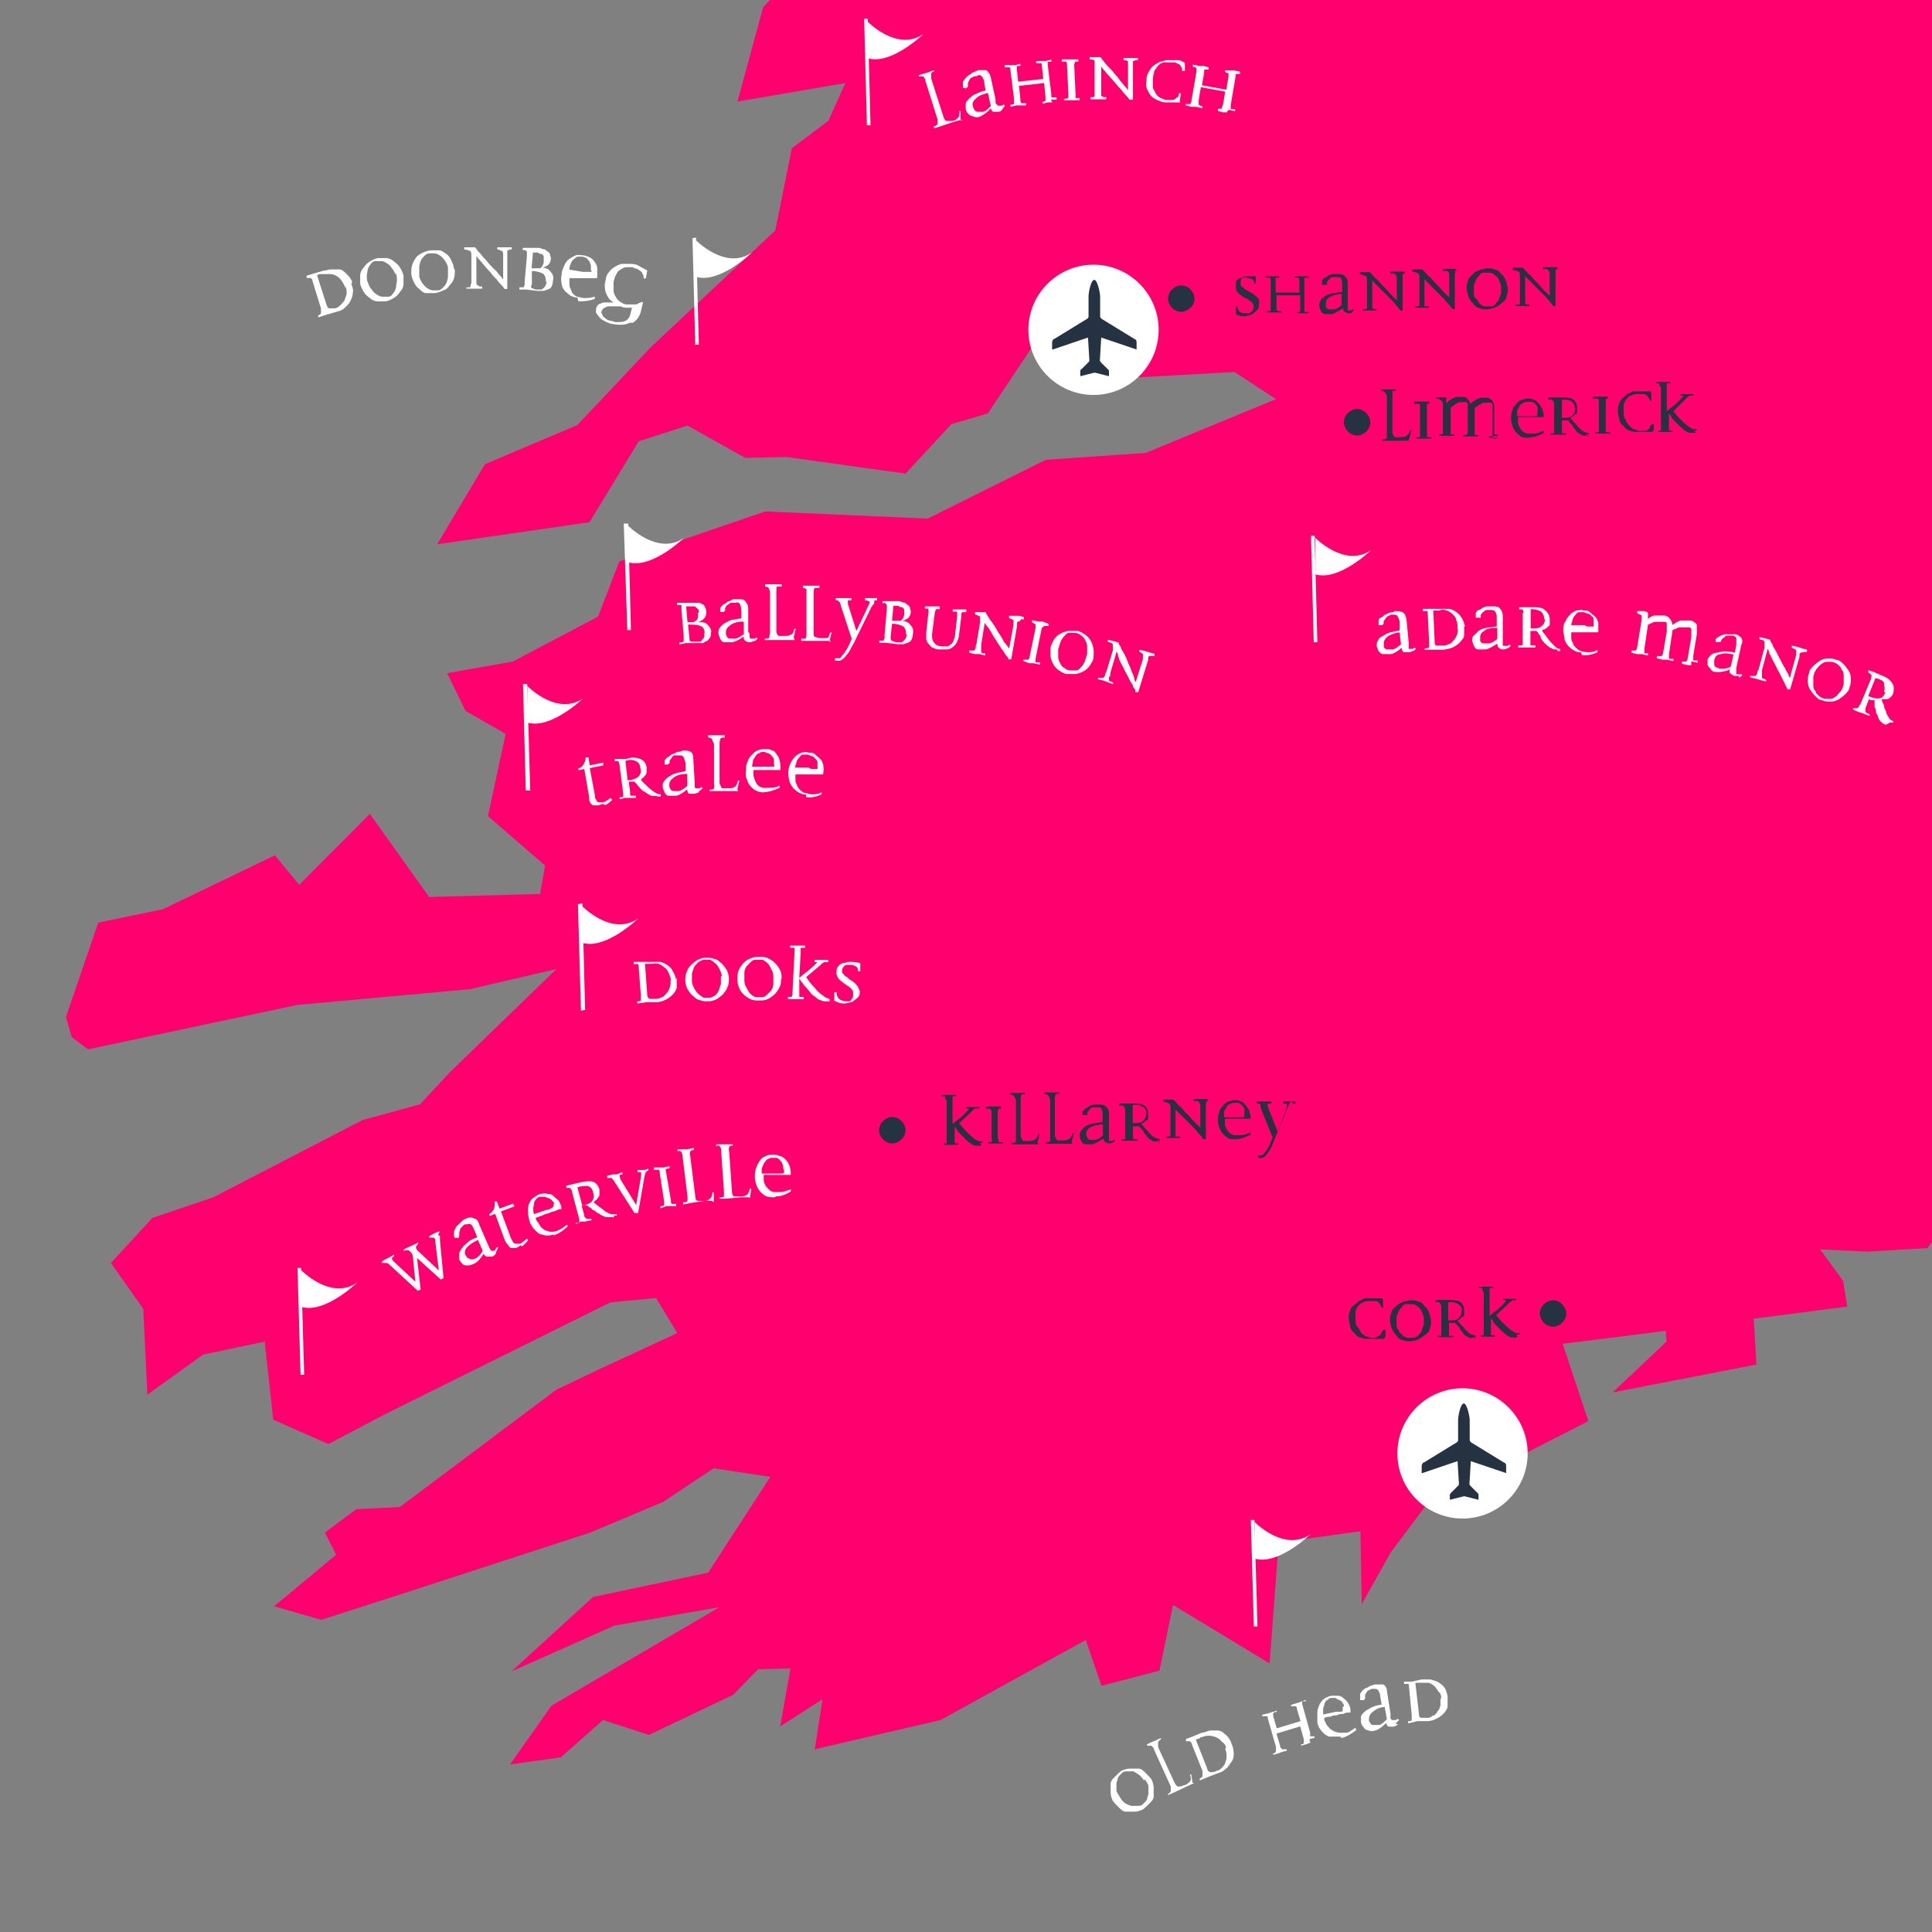 <?xml version="1.0" encoding="UTF-8"?>
<svg xmlns="http://www.w3.org/2000/svg" xmlns:xlink="http://www.w3.org/1999/xlink" id="Layer_2" version="1.1" viewBox="0 0 700 700">
  <rect x="0" y="0" width="700" height="700" fill="#808080" stroke="none"/>
  <!-- Generator: Adobe Illustrator 29.2.0, SVG Export Plug-In . SVG Version: 2.1.0 Build 108)  -->
  <defs>
    <style>
      .st0 {
        fill: none;
      }

      .st1 {
        fill: #253242;
      }

      .st2 {
        fill: #fff;
      }

      .st3 {
        fill: #ff006e;
      }

      .st4 {
        clip-path: url(#clippath);
      }
    </style>
    <clipPath id="clippath">
      <rect class="st0" x="-448.2" y="-3508.1" width="4059.2" height="5740.1"></rect>
    </clipPath>
  </defs>
  <g id="Layer_1">
    <g id="Layer_1-2">
      <g>
        <polyline class="st3" points="785.9 -879.1 766.8 -979.1 827.4 -971.6 795.3 -1011.3 830.8 -1007.9 857.2 -974.7 905.4 -961 872.5 -915.9 836.7 -871.6 862.4 -877.3 881.3 -873.7 902.3 -918.5 933.1 -923.2 985.2 -931.2 1048.7 -955.3 1070.7 -948.3 1099.7 -939.2 1129.3 -935.3 1141.4 -904.3 1133.9 -879.9 1151.3 -863.1 1151.3 -849.8 1160.4 -835.3 1172.5 -804.8 1200.8 -778.6 1221 -740.8 1168.6 -691.3 1193.8 -686.6 1210.4 -700.3 1250.3 -702.4 1274.9 -661.2 1287.8 -614.1 1278 -566.9 1263.7 -579.3 1235.2 -663.3 1213.7 -653.4 1227.2 -642.8 1228 -629.6 1233.9 -602.9 1222.5 -577.8 1249.5 -567.9 1253.6 -540.2 1240.4 -520.3 1207.2 -523.1 1161.9 -445.1 1118.6 -435 1108.8 -449.8 1087.5 -464.8 1105.4 -432.2 1116.6 -406.5 1044.8 -410.9 1064.5 -360.4 1088.8 -341.2 1085.7 -308.6 1086 -275.9 1102.1 -253.6 1118.6 -194.6 1118.6 -163.5 1133.9 -142.5 1105.9 -143.5 1097.6 -121 1123 -110.1 1124.3 -84.7 1135.2 -26.9 1143 35.8 1121 86.1 1109.8 151.9 1092.7 192 1081.8 227.3 1059.8 261.7 1048.2 278.8 1033.4 287.7 1049.2 302.2 1061.4 324.2 1002 344.4 985.7 348 967.8 337.1 935.4 337.1 911.3 373.7 912.1 336.4 901 321.3 896.6 356.6 862.9 361 862.6 358.4 844 373.7 795.8 372.4 746.3 383 753.5 403.7 724.5 436.6 704.8 443.4 698.4 452.2 676.6 453.5 659.5 452.7 667.8 464.1 669.3 473.4 635.4 477.8 636.4 494.4 584.3 504.5 603.8 486.1 603.5 482.2 566.2 486.9 575.5 514.9 517.2 544.7 503.8 562.6 493.4 581.2 492.9 554.8 463.3 558.9 460 602.7 425 581.5 420.1 605.3 399.1 610.8 393.4 594.2 340.8 623.2 295.2 633.8 298 615.7 282.7 625.5 286.4 604.5 274.7 604.8 265.6 614.1 235.1 628.6 218.5 623.2 203.2 636.7 184.8 639.3 199.8 618 260.7 582.3 222.6 589 185.3 605.6 214.9 578.6 256.6 569.8 279.1 535.1 258.6 532 240.2 544.2 213.8 555.3 155.8 574.2 116.4 586.9 99.3 582 121.8 563.3 117.7 555.3 129.1 546.8 144.9 546 201.6 503.5 216.9 496.2 245.4 483 237.7 470.3 221.1 471.9 139.7 512.3 119 523.2 99 514.4 95.9 486.1 73.6 490.8 53.4 505.3 51.9 474.2 40.2 457.6 55.2 441.3 77.3 433.8 131.4 405.8 152.2 400.1 162.8 388.7 201.6 351.1 170.3 358.4 107.8 364.1 31.9 380.2 26 375.8 23.9 368.5 35.6 334.3 59.1 329.4 99.6 309.9 108.4 320.6 134 294.9 155.5 325 195.7 323.9 197.5 313.6 176.8 295.7 183.2 265.9 168.7 257.6 162 243.9 185.8 239.7 216.7 223.4 224.4 203.4 277.3 185.3 336.1 187.9 378.9 166.6 415.1 164.1 462.3 144.6 447.3 134.8 405.6 137.1 406.3 114.3 388.5 103.9 357.9 149.8 344.7 153.7 328.1 171.6 285.1 165.6 270 165.9 249.1 154.2 231.4 159.9 213.6 189.2 158.4 197.2 175.7 168.2 209.2 154 235.6 126 280.9 83.5 286.9 53.7 300.1 43.8 306.3 30.1 267.2 36.8 276.5 2.6 302.4 -24.8 310.2 -45.6 327.3 -57.5 342.6 -48.7 358.9 -46.6 366.7 -54.1 375.8 -52.3 402.2 -51.3 415.1 -73 394.9 -85.7 390 -115.5 360 -108.8 289 -87.8 256.6 -85.2 227.8 -93.2 226.5 -143.5 211.2 -139.1 207.1 -121.2 195.2 -109 189.2 -110.6 166.1 -132.6 179.9 -157.8 149.8 -158.3 144.9 -148.9 130.1 -152.6 127.3 -169.2 112 -164.2 95.4 -172.8 107.6 -192.2 112.2 -213.2 103.2 -219.7 116.1 -234.2 140.2 -228 141 -253.6 178.3 -256 163.3 -310.1 166.7 -318.1 175.7 -320.5 242.8 -320.2 250.4 -321.8 248.8 -335.8 233 -338.6 241.5 -353.6 249.6 -373.3 245.4 -375.2 162 -358.8 153.2 -358.8 145.2 -364.3 127.5 -401.8 84.3 -400 87.6 -417.6 107.6 -421.5 151.9 -421 154.5 -402.4 176.8 -394.6 187.1 -411.7 170.3 -428 159.4 -450 153.2 -455.7 151.4 -466.1 152.2 -489.4 146.7 -502.9 134.5 -492 124.7 -452.9 109.9 -458.1 107.6 -475.4 118.2 -526 142 -543.8 159.7 -523.9 173.4 -534 178.6 -551.9 215.1 -556.5 219.8 -551.3 229.6 -549 310.2 -546.7 331.2 -535.8 329.9 -524.4 351.4 -489.9 379.4 -531.9 422.9 -539.4 427.8 -533.5 465.9 -528.3 489.5 -510.9 516.2 -502.9 505.8 -523.6 482 -530.1 482 -540.5 543.7 -534.8 488 -550.6 477.3 -575.7 507.9 -594.1 525.8 -627 550.9 -615.1 575.8 -633.7 582.3 -643.6 583.8 -657.8 600.7 -669.8 607.7 -686.6 598.9 -689.5 555.1 -681.7 543.1 -669 527.6 -665.6 524.2 -689.5 476 -678.6 447.8 -709.4 452.7 -736.9 478.9 -748 511.8 -756.6 510.2 -784.5 533.8 -785.8 547.8 -800.9 531.7 -812.8 538.2 -836.6 535.1 -848.5 550.1 -873.2 563.4 -872.9 564.4 -878.3 562.3 -905.8 579.7 -923.4 607.9 -908.9 619.3 -921.6 635.4 -922.9 645.8 -935.9 659.5 -942.1 662.3 -921.4 685.9 -917.7 682.8 -933 671.9 -947 696.3 -957.4 693.7 -932.8 716 -921.4 722.5 -912.5 727.1 -933.5 717.3 -942.6 714.7 -965.1 735.7 -970.6 742.9 -940.3 787.2 -879.9"></polyline>
        <g class="st4">
          <g>
            <polygon class="st2" points="226 189.7 227.3 228.3 228.6 228.3 227.6 189.7 226 189.7"></polygon>
            <path class="st2" d="M227.3,190.2s10.9,11.4,20.5,4.7c0,0-11.7,11.4-20.2,8.8v-13.5h-.3Z"></path>
            <polygon class="st2" points="313.1 6.8 314.1 45.4 315.4 45.4 314.4 6.8 313.1 6.8"></polygon>
            <path class="st2" d="M314.1,7.6s10.9,11.4,20.5,4.7c0,0-11.7,11.4-20.2,8.8V7.6h-.3Z"></path>
            <polygon class="st2" points="453.2 550.7 454.3 589.3 455.6 589.3 454.5 550.7 453.2 550.7"></polygon>
            <path class="st2" d="M454.3,551.2s10.9,11.4,20.5,4.7c0,0-11.7,11.4-20.2,8.8v-13.5h-.3Z"></path>
            <polygon class="st2" points="250.9 86.3 251.9 124.9 253.2 124.9 252.2 86.1 250.9 86.3"></polygon>
            <path class="st2" d="M251.9,86.8s10.9,11.4,20.5,4.7c0,0-11.7,11.4-20.2,8.8v-13.5h-.3Z"></path>
            <polygon class="st2" points="107.8 459.4 108.9 498.1 110.2 498.1 109.1 459.4 107.8 459.4"></polygon>
            <path class="st2" d="M108.9,460s10.9,11.4,20.5,4.7c0,0-11.7,11.4-20.2,8.8v-13.5h-.3Z"></path>
            <polygon class="st2" points="189.5 247.8 190.5 286.4 192.1 286.4 191 247.8 189.5 247.8"></polygon>
            <path class="st2" d="M190.8,248.3s10.9,11.4,20.5,4.7c0,0-11.7,11.4-20.2,8.8v-13.5h-.3Z"></path>
            <path class="st2" d="M348.6,43.3l-2.9.8-4.7,1.6-2.6.8v-.8c.8,0,1-.5,1.3-.8v-1.6l-4.4-14c0-.8-.5-1.3-.8-1.6h-1.6v-.5l1.8-.5,1.6-.5,2.1-.8v.5c-.5,0-1,.5-1,.8v1.8l4.4,13.7c.3,1,.8,1.6,1,1.6h2.1c1,0,1.6-.5,2.1-1,.5-.5.8-1.3.5-2.6h.5v3.4h.5v-.3Z"></path>
            <path class="st2" d="M363.1,39.7c-.3.5-.8.8-1.3.8h-1.8c-.5,0-.8-.5-1-1.3-1.3,1.6-2.6,2.3-3.6,2.9-1,.5-2.1.5-2.9,0-.8,0-1.3-.5-1.8-1s-.8-1.3-.8-1.8v-1.8c0-.5.8-1.3,1.3-1.8s1.3-1.3,2.3-1.6c1-.5,2.1-1,3.6-1.3l-.5-2.9c0-1-.5-1.8-1-2.3-.3-.5-1-.5-1.8,0-.5,0-1,0-1.6.5-.5,0-.8.5-1,1,0,0-.5.8-.5,1v1.3h0s-.2.2-.5.5c-.5.5-.3,0-.5,0h-.8v-2.1c0-.5.5-.8.8-1.3.3-.5.8-.8,1.3-1.3.5,0,1-.8,1.6-1s1.3-.5,1.8-.8h2.9c.8.5,1.3,1.3,1.6,2.3l1.8,8.3v1s0,.5.3.8c0,0,.3,0,.5.5h1.3s.5,0,.8-.5l.5.5c-.3.5-.8,1-1,1.3M357.9,33.7c-2.1.5-3.4,1-4.4,2.1-1,.8-1.3,1.8-1,2.6,0,.5.3.8.5,1.3s.8.8,1.3.8h1.8c.8,0,1.8-1,2.9-2.1l-1-4.4h0v-.3Z"></path>
            <path class="st2" d="M381.2,37.1h-1.6l-1.8.5v-.8c.5,0,1,0,1-.5v-1.3l-.5-4.9-9.1,1,.5,4.7c0,.8,0,1.3.5,1.6h1.6v.8h-3.6l-2.1.5v-.8c.8,0,1.3,0,1.3-.5v-1.6l-1.3-10.4c0-.5,0-1-.5-1h-1.6v-.8h3.9l1.8-.5v.8h-1.3v1l.5,4.7,9.1-1-.5-4.7c0-.5,0-1-.5-1h-1.6v-.8h3.4l2.1-.5v.8h-1.3v1l1.3,10.6v.8s0,.5.3.5h1.6v.8h-2.1l.5.8v.3Z"></path>
            <path class="st2" d="M389.5,22.6s-.3.5-.3,1l.5,10.6v1.3c0,.3.3,0,.5,0h1v.8h-5.7v-.5c.8,0,1.3,0,1.6-.5v-1.3l-.5-10.4c0-.5,0-1-.3-1.3h-1.6v-.8h6v.8h-1.3"></path>
            <path class="st2" d="M411,22.1h-.5v14h-1.3s-.5-.8-1-1.3-1.3-1.3-1.8-2.1c-.8-.8-1.6-1.8-2.3-2.6-.8-1-1.6-1.8-2.3-2.6-.8-.8-1.3-1.6-1.8-2.1s-.8-1-1-1.3v10.6l.8.5h1v.8h-5.7v-.8h1s.5,0,.5-.5v-12.7c0-.3-1-.5-1.8-.5v-.8h3.9s.5.5,1,1.3c.5.5,1,1.3,1.8,2.1s1.6,1.6,2.3,2.6c.8.8,1.6,1.8,2.1,2.6.8.8,1.3,1.6,1.8,2.1s.8,1,1,1.3v-10.4c0-.3-.8-.5-1.6-.5v-.8h5.2v.8h-1"></path>
            <path class="st2" d="M427.6,37.1h-5.2c-1.3,0-2.3-.5-3.4-1-1-.5-1.8-1-2.3-1.8s-1-1.6-1.3-2.6,0-2.1,0-3.1.5-2.1,1-2.9,1-1.6,1.8-2.1,1.6-1,2.3-1.3c.8,0,1.6-.5,2.3-.5h3.9c.5,0,1,0,1.6.5.5,0,.8.5,1,.5v2.9h-1c0-.8,0-1.3-.5-1.6,0-.5-.5-.8-1-1,0,0-.8-.5-1.3-.5h-3.6c-.8,0-1.6.5-2.1,1s-1,1.3-1.6,2.1c0,.8-.5,1.8-.5,2.9v2.9c0,.8.8,1.6,1,2.3.5.8,1,1.3,1.6,1.6s1.3.5,1.8.8h2.9c.5,0,1-.5,1.3-.8.5,0,.8-.8.8-1.6h.8l-.5,2.9h0l.3.5Z"></path>
            <path class="st2" d="M444.7,40.7h-1.6l-1.8-.5v-.8h1.3s0-.5.5-1.3l.8-4.9-8.8-1.6-.8,4.7v1.6s.5.5,1.3.5v.8l-2.3-.5h-1.6l-2.1-.5v-.5h1.6s.5-.5.5-1.3l1.8-10.4v-1.3s-.5-.5-1.3-.5v-.8l2.3.5h1.6l1.8.5v.8h-1.6v1l-.8,4.7,8.8,1.6.8-4.7v-1.3s-.5,0-1.3-.5v-.5h3.4l2.1.5v.8h-1.6v.8l-1.8,10.6v1.3h1.6v.8l-2.1-.5-.8.5v.5Z"></path>
            <path class="st2" d="M257.6,229.1c0,.8,0,1.3-.3,1.8s-.8,1-1,1.3c-.5,0-1,.5-1.6.8h-6.2l-2.3.5v-.8h1s.5,0,.5-.5v-2.1l-.8-9.1v-1.8h-1.6v-.8h7.5c.5,0,1,0,1.6.5.5,0,.8.5,1,1s.5.8.5,1.6,0,1.8-.8,2.6-1.3,1-2.1,1.3c1.6,0,2.6,0,3.4,1,.8.8,1.3,1.6,1.3,2.6M253.2,221.8c0-.5,0-1-.5-1.3,0,0-.5-.5-1-.8h-3.1l.5,5.7h1.6c.5,0,1,0,1.3-.5.3,0,.8-.5.8-1s.3-1,0-1.6M255.3,229.4c0-1.3-.5-2.3-1.6-2.6-1-.5-2.3-.5-4.4-.5l.5,4.9c0,.5,0,1,.5,1.3h3.1c.5,0,.8,0,1-.8.3,0,.5-.5.8-1v-1.3"></path>
            <path class="st2" d="M273.4,232.2c-.5,0-1,.5-1.6.5s-1.3,0-1.6-.5c-.5,0-.8-.8-.8-1.6-1.6,1.3-2.9,1.8-4.1,2.1h-2.9c-.8,0-1.3-.8-1.6-1.6s-.5-1.3-.5-1.8,0-1.3.5-1.8c.3-.5.8-1,1.6-1.6.8-.5,1.6-.8,2.6-1.3,1,0,2.3-.5,3.6-.5v-2.9c0-1-.3-1.8-.5-2.3s-.8-.8-1.6-.5h-1.6c-.5,0-.8.5-1.3.8-.3,0-.5.5-.8,1s0,.8,0,1h0s-.3,0-.5.5h-1.3v-1.3s0-.5.3-.5c0,0,.5-.8,1-1,.5,0,1-.8,1.6-1,.5,0,1-.5,1.8-.8h1.8c1,0,2.1,0,2.6.8s1,1.3,1,2.6v8.6c.5,0,.5.8.5,1v.8l.3.5h1.3c.3,0,.5,0,.8-.5l.5.5c-.5.5-.8.8-1.3,1M269.3,225.2c-2.1,0-3.6.5-4.7,1.3s-1.6,1.6-1.6,2.6,0,.8.3,1.3c0,.5.5.8,1,1h2.1c.8,0,1.8-.8,3.1-1.6v-4.4h-.3v-.3Z"></path>
            <path class="st2" d="M287.7,231.9h-10.6v-.5c1,0,1.6,0,1.6-.5s.3-.8.3-1.6v-14.5c0-.8-.3-1.3-.5-1.8,0,0-.5-.5-1.3-.5v-.8h6v.8h-1.6c-.3,0-.3.8-.3,1.8v14.3c0,1,.5,1.6.8,1.8h2.1c1,0,1.8,0,2.3-.5.8,0,1-1,1.3-2.1h.5l-.8,3.4h.3v.8Z"></path>
            <path class="st2" d="M300.9,232.2h-10.6v-.8h1.6s.3-.8.3-1.6v-16.3s-.5-.5-1.3-.5v-.8h6v.8h-1.6c-.3,0-.5.8-.5,1.6v14.3c0,1,0,1.6.3,1.8.5,0,1,.5,2.1.5h2.3c.8,0,1-1,1.3-2.1h.5l-.8,3.4h.5v-.3Z"></path>
            <path class="st2" d="M316.7,218.7s-.5.5-1,1.3l-5.7,11.7c-.5,1.3-1.3,2.3-1.8,3.4-.5,1-1,1.8-1.8,2.6-.5.8-1.3,1.3-1.8,1.6s-1.3,0-2.1,0v-.8h1.6c.5,0,.8-.8,1.3-1.3s1-1.3,1.6-2.3,1-2.1,1.6-3.4l-3.9-11.9s0-.5-.3-.8c0,0,0-.5-.3-.8,0,0-.3,0-.5-.5h-.8v-.8h5.7v.8h-1.3v1.3l3.1,9.8,4.4-9.3c.3-.5.5-1,.3-1.3,0,0-.5-.5-1.6-.5v-.8h4.4v.8h-1"></path>
            <path class="st2" d="M330.7,230.1c0,.8-.3,1.3-.5,1.8s-.8.8-1.3,1c-.5,0-1,.5-1.8.5h-1.8l-4.4-.5h-2.3v-.8h1.6s0-.5.3-.8v-1.3l.8-9.1v-1.8l-.5-.5c-.5-.5-.5,0-1,0v-.8h6c.5,0,1,.5,1.6.5s1,.5,1.3.8c.5,0,.8.8,1,1,0,.5.3,1,.3,1.6,0,1-.5,1.8-1,2.3-.8.5-1.3.8-2.1,1,1.6,0,2.6.8,3.1,1.6.8.8,1,1.8.8,2.9M328.3,229.9c0-1.3-.3-2.3-1-2.9-.8-.5-2.3-1-4.1-1l-.5,4.9c0,.5,0,1,.5,1.3.3,0,.8.5,1.8.5h1.3c.5,0,.8,0,1-.5.3,0,.5-.5.8-.8,0,0,.3-.8.5-1.3M327.6,222.4v-1.6s-.5-.8-.8-.8-.8,0-1.3-.5h-1.8l-.5,5.4h2.9c.5,0,.8-.5,1-.8.3-.5.5-1,.5-1.6"></path>
            <path class="st2" d="M349.1,221.8h-.5l-.3.5v1l-.8,6.5c0,1-.5,2.1-.8,2.9-.5.8-.8,1.3-1.6,1.8-.5.5-1.3.8-2.1.8h-2.3c-.8,0-1.6,0-2.3-.5-.8,0-1.3-.8-1.8-1.3s-.8-1-1-1.8v-2.6l.8-7.3v-1.3h-1.3v-.8h5.4v1h-1.3s-.3.5-.5,1.3l-1,7.8c0,1.3,0,2.3.8,3.1.5.8,1.6,1.3,2.9,1.3h1.8c.5,0,1-.5,1.3-.8.5,0,.8-.8,1-1.3,0-.5.5-1,.5-1.6l.8-7.3v-1.6h-1.6v-.8h4.9v1h-.8"></path>
            <path class="st2" d="M369.3,225.2h-.5s-.3,0-.3.5v1l-2.1,12.2h-1c0-.5-.5-1-1-1.6-.5-.8-1-1.6-1.6-2.3-.5-1-1.3-1.8-1.8-2.9-.8-1-1.3-2.1-1.8-2.9s-1-1.8-1.6-2.3c-.5-.8-.8-1-.8-1.3l-1.3,8v2.6s.3.5.5.5h1v.8l-2.1-.5h-1.6l-2.1-.5v-.8h1.8s.3-.5.5-.8c0-.5,0-1,.3-1.6l1.3-7.8v-2.1s-.8-.5-1.8-.8v-.8h3.9c0,.5.5,1,.8,1.6.5.8,1,1.6,1.6,2.3.5.8,1.3,1.8,1.8,2.9.5,1,1.3,1.8,1.8,2.9s1,1.6,1.6,2.3c.5.8.8,1,.8,1.3l1.6-8.6v-1.8s-.8-.5-1.6-.8v-.8h3.6l1.8.5v.8h-1"></path>
            <path class="st2" d="M377.8,227.3c-.3,0-.5.5-.5,1l-2.1,10.4v1.3h1.6v.8l-2.3-.5h-1.6l-2.1-.8v-.5h1.8s.5-.5.5-1.3l2.1-10.1v-1.3s-.5-.5-1.3-.8v-.8l2.3.5h1.6l2.1.8v.8h-1.6"></path>
            <path class="st2" d="M396.2,238.2c0,1-.8,2.1-1.3,2.9s-1.3,1.6-2.3,2.1c-.8.5-1.8.8-2.9,1h-3.1c-1,0-2.1-.8-2.9-1.3-.8-.5-1.6-1.3-2.1-2.3-.5-.8-.8-1.8-1-2.9v-3.1c.3-1,.8-2.1,1.3-2.9s1.3-1.6,2.3-2.1c.8-.5,1.8-.8,2.9-1h3.1c1,0,2.1.8,2.9,1.3.8.5,1.6,1.3,2.1,2.3.5.8.8,1.8,1,2.9s0,2.1,0,3.1M393.9,236.9v-2.9c0-.8-.5-1.6-.8-2.3-.5-.8-1-1.3-1.6-1.6-.5-.5-1.3-.8-2.1-.8h-2.1c-.8,0-1.3.8-1.8,1.3s-1,1.3-1.3,2.1-.5,1.8-.8,2.6v2.9c0,.8.5,1.6.8,2.3.5.8.8,1.3,1.6,1.6.5.5,1.3.8,2.1.8h2.1c.8,0,1.3-.8,1.8-1.3s1-1.3,1.3-2.1.5-1.8.8-2.6"></path>
            <path class="st2" d="M417,237.6h-.5l-.5.5v1l-3.6,11.7h-1c0-.5,0-1-.8-1.8,0-.8-.8-1.6-1.3-2.6s-1-2.1-1.6-3.1c-.5-1-1-2.1-1.6-3.1-.5-1-.8-1.8-1-2.6,0-.8-.5-1.3-.5-1.6l-2.3,7.8c0,.8,0,1.3-.5,1.6v1s0,.5.5.5c0,0,.5,0,1,.5v.5l-2.1-.8-1.3-.5-2.1-.5v-.5h2.1s0-.5.5-.8c0,0,0-.8.5-1.6l2.3-7.5v-2.1c0-.5-.8-.8-1.8-1v-.8l2.1.5,1.8.5s0,.8.8,1.6c0,.8.8,1.6,1.3,2.6s1,2.1,1.3,3.1c.5,1,1,2.1,1.3,3.1.5,1,.8,1.8,1,2.6,0,.8.5,1.3.5,1.3l2.6-8.3v-1.8s-.8-.8-1.3-.8v-.8l2.1.5,1.6.5,1.8.5v.8h-1.3"></path>
            <path class="st2" d="M245.2,354.5v3.4c-.3,1-.8,1.8-1.6,2.6-.8.8-1.6,1.3-2.6,1.8s-2.1.8-3.1.8h-3.6l-3.4.5v-.8c.8,0,1.3,0,1.3-.5v-1.6l-.8-10.4c0-.8,0-1-.5-1h-1.3v-.8h9.3c1,0,1.8.5,2.6,1s1.6,1,2.1,2.1c.5.8,1,1.8,1.3,3.1M243.1,355.5c0-1-.3-1.8-.8-2.9-.3-.8-.8-1.6-1.6-2.1-.5-.5-1.3-1-2.1-1.3s-1.6,0-2.6,0h-2.3l.8,11.1c0,.8.3,1.3.8,1.6h2.1c.8,0,1.3,0,2.1-.5.8,0,1.3-.8,1.8-1.3s1-1.3,1.3-2.1.5-1.8.3-2.9"></path>
            <path class="st2" d="M264.1,354.5c0,1,0,2.1-.5,3.1-.3,1-1,1.8-1.6,2.6-.8.8-1.6,1.3-2.3,1.8-1,.5-2.1.8-3.1.8s-2.1,0-3.1-.5c-1,0-1.8-1-2.6-1.6s-1.3-1.6-1.8-2.3c-.5-1-.8-2.1-.8-3.1s0-2.1.5-3.1c.3-1,.8-1.8,1.6-2.6.8-.8,1.6-1.3,2.3-1.8,1-.5,2.1-.8,3.1-.8s2.1,0,3.1.5c1,0,1.8,1,2.6,1.6.8.8,1.3,1.6,1.8,2.3.5,1,.8,2.1.8,3.1M261.5,353.7c0-1-.5-1.8-.8-2.6-.5-.8-.8-1.6-1.6-2.1-.5-.5-1.3-1-1.8-1.3h-2.1c-.8,0-1.3.5-2.1.8-.5.5-1,1-1.6,1.8-.3.8-.5,1.6-.8,2.3v2.9c0,1,.5,1.8.8,2.6.5.8,1,1.6,1.6,2.1s1.3,1,1.8,1.3h2.1c.8,0,1.3-.5,2.1-.8.5-.5,1-1,1.3-1.8s.5-1.6.8-2.3v-2.9"></path>
            <path class="st2" d="M283,354.5c0,1,0,2.1-.5,3.1s-1,1.8-1.8,2.6c-.8.8-1.6,1.3-2.6,1.8s-2.1.5-3.1.5-2.1,0-3.1-.5c-1-.5-1.8-1-2.6-1.8s-1.3-1.6-1.6-2.6c-.5-1-.5-2.1-.5-3.1s0-2.1.5-3.1,1-1.8,1.8-2.6c.8-.8,1.6-1.3,2.6-1.6,1-.5,2.1-.5,3.1-.5s2.1,0,3.1.5c1,.5,1.8,1,2.6,1.8s1.3,1.6,1.8,2.6.5,2.1.5,3.1M280.2,353.7c0-1-.3-1.8-.8-2.6-.3-.8-.8-1.6-1.3-2.1s-1.3-1-1.8-1.3h-2.1c-.8,0-1.3,0-2.1.8s-1,1-1.6,1.6c-.5.8-.8,1.6-.8,2.3v2.9c0,1,.3,1.8.8,2.6.5.8.8,1.6,1.3,2.1s1.3,1,1.8,1.3h2.1c.8,0,1.3,0,2.1-.8s1-1,1.6-1.6c.5-.8.8-1.6.8-2.3v-2.9"></path>
            <path class="st2" d="M299.3,362.8c-.8,0-1.3,0-2.1-.5-.8,0-1.3-.8-2.1-1.3s-1.3-1-1.8-1.8c-.5-.5-1-1.3-1.6-1.8s-.8-1.3-1.3-1.6c-.3-.5-.5-.8-.8-1.3v6.7h1.6v.8h-5.7v-.8h1.3s.3-.5.3-1l.8-15.5v-1.3h-1.6v-.8h5.4v.8h-1.6v1.6l-.5,9.3c1-.8,1.8-1.6,2.9-2.3,1-.8,1.8-1.6,2.9-2.6l.8-.8h-1v-.8h4.9v.8h-1.3c-.5,0-1,.5-1.8,1.3l-4.9,4.1c1,1.6,2.1,2.9,3.1,3.9.8,1,1.6,1.8,2.3,2.3s1.3,1,1.8,1.3c.5,0,1,.5,1.3.5v.8h-1.3Z"></path>
            <path class="st2" d="M311.5,359.7c0,.8-.3,1.3-.8,1.8-.5.5-1.3,1-2.1,1.6-.8,0-1.8.5-2.9.5s-2.3-.5-3.4-1v-3.1h.8c0,1,.3,1.8.8,2.3.5.5,1.3.8,2.1,1h1.6c.5,0,.8-.5,1-.8s.5-.8.5-1v-1.3c0-.8-.5-1.3-.8-1.6-.5-.5-1-.8-1.8-1.3-1-.8-1.8-1.3-2.6-2.1-.5-.8-1-1.6-.8-2.6,0-.8,0-1.3.5-1.8.3-.5.8-1,1.6-1.3.8,0,1.6-.5,2.6-.5s2.3,0,3.9.5v2.9h-.8c0-.8-.3-1.6-.8-1.8-.3,0-.8-.5-1.6-.5h-1.8c-.5,0-1,.5-1.3,1s-.3,1-.3,1.3c0,.5,0,.8.5,1,0,0,.5.8,1,1,.5,0,.8.8,1.3,1,.8.5,1.6,1,2.1,1.6.5.5.8,1,1,1.3,0,.5.5.8.5,1.3v1.3"></path>
            <polygon class="st2" points="475 194.1 476 232.7 477.3 232.7 476.3 194.1 475 194.1"></polygon>
            <path class="st2" d="M476.3,194.6s10.9,11.4,20.5,4.7c0,0-11.7,11.4-20.2,8.8v-13.5h-.3Z"></path>
            <path class="st2" d="M512.1,235.8c-.5,0-.8.5-1.6.5h-1.8c-.5,0-.8-.8-.8-1.6-1.6,1.3-2.9,2.1-3.9,2.3h-2.9c-.8,0-1.3-.8-1.8-1.3,0-.5-.5-1.3-.5-1.8s0-1.3.5-1.8c0-.5.8-1.3,1.6-1.6.8-.5,1.6-1,2.6-1.3s2.3-.5,3.6-.8v-2.9c0-1-.5-1.8-.8-2.3s-.8-.5-1.6-.5-1,0-1.6.5c-.5,0-.8.5-1,.8,0,0-.5.8-.8,1v1h0l-.5.5h-1.3v-1.8c0-.5.5-.8,1-1,.5,0,.8-.8,1.3-1,.5,0,1-.5,1.8-.8.5,0,1.3,0,1.8-.5,1,0,2.1,0,2.9.5s1,1.3,1.3,2.6l.8,8.3v2.3h1.3s.5,0,.8-.5l.5.5c-.5.5-.8.8-1.3,1M507.7,229.1c-2.1,0-3.6.8-4.7,1.3-1,.8-1.6,1.6-1.6,2.6v1.3c0,.5.5.8,1,1h2.1c.8,0,1.8-.8,3.1-1.8l-.5-4.4h.5Z"></path>
            <path class="st2" d="M530.5,226.8v3.4c0,1-1,1.8-1.6,2.6-.8.8-1.6,1.3-2.6,1.8s-2.1.5-3.1.8h-7v-.5c.8,0,1.3,0,1.6-.5v-1.6l-.5-10.4c0-.8,0-1-.5-1h-1.3v-.8h9.3c1,0,1.8.5,2.6,1s1.6,1.3,2.1,2.1,1,1.8,1.3,3.4M528.1,227.5c0-1,0-1.8-.5-2.9,0-.8-.8-1.6-1.3-2.1s-1.3-1-2.1-1.3-1.6-.5-2.6,0h-2.3l.5,11.1c0,.8,0,1.6.8,1.6h2.1c.8,0,1.3,0,2.1-.5.8,0,1.3-.8,1.8-1.3s1-1.3,1.3-2.1.5-1.8,0-2.9"></path>
            <path class="st2" d="M546.5,234.8c-.5,0-1,.5-1.6.5s-1.3,0-1.6-.5c-.5,0-.8-.8-.8-1.6-1.6,1-2.9,1.8-4.1,2.1h-2.9c-.8,0-1.3-.8-1.6-1.6s-.5-1.3-.5-1.8,0-1.3.8-1.8l1.6-1.6c.8-.5,1.6-.8,2.6-1,1,0,2.3-.5,3.9-.5v-2.9c0-1,0-1.8-.5-2.3,0-.5-.8-.8-1.6-.8h-1.6c-.5,0-.8.5-1.3.8,0,0-.5.5-.8,1v1h-1.8v-1.8s.5-.8,1-1c.5,0,1-.5,1.6-.8s1-.5,1.8-.5h1.8c1,0,2.1,0,2.6.8.5.5,1,1.6,1,2.6v10.9h1.6s.5,0,.8-.5l.5.5c-.5.5-1,.8-1.3,1M542.6,227.5c-2.1,0-3.6,0-4.7,1-1,.5-1.6,1.3-1.6,2.3v1.3c0,.5.5.8,1,1h2.1c.8,0,1.8-.5,3.1-1.6v-4.4h-.3l.3.3Z"></path>
            <path class="st2" d="M563.9,235.3c-.8,0-1.3,0-1.8-.5-.5,0-1-.5-1.6-1-.5-.5-1-.8-1.3-1.3-.5-.5-.8-1-1-1.6,0-.5-.5-1-.8-1.3,0-.5-.5-.8-.8-1h-2.1v5.2h1.8v.8h-6.2v-.8h1.6v-11.4c.5-.8,0-1.3,0-1.6h-1.3v-.8h4.4c2.3,0,3.9,0,4.9,1,1,.8,1.8,1.8,1.8,3.6s0,1,0,1.6-.5.8-.8,1c0,0-.5.5-1,.8,0,0-.8,0-1,.5.5.8,1,1.3,1.6,2.1.5.8,1,1.3,1.6,2.1l1.6,1.6c.5.5,1,.8,1.8.8v.8h-1v-.5h-.3ZM559.5,224.4c0-1.3-.5-2.3-1.3-2.9-.8-.5-2.1-.8-3.6-.8v7c1.8,0,3.1,0,3.9-.8.8-.5,1.3-1.6,1.3-2.6"></path>
            <path class="st2" d="M572.9,236.4c-1.6,0-2.9-.8-3.9-1.6s-1.6-1.8-2.1-2.9c0-1.3-.5-2.3-.5-3.4s0-2.3.8-3.4c.5-1,1-1.8,1.6-2.3.5-.8,1.3-1,2.3-1.6.8,0,1.8-.5,2.6,0,1,0,1.8,0,2.6.8s1.3,1,1.8,1.6c.5.5.8,1.3,1,2.1v3.4h-9.8v1.8c0,.5,0,1.3.5,1.8,0,.5.5,1.3,1,1.8s1,1,1.8,1.3,1.6.5,2.6.5,2.3,0,3.6-.8v.8c-2.1,1-4.1,1.3-5.7,1M577.4,226.2v-1.6c0-.5,0-1-.8-1.3,0-.5-.8-.8-1.3-1-.5,0-1-.5-1.6-.5h-1.6c-.5,0-1,.5-1.3,1-.5.5-.8,1-1,1.6,0,.5-.5,1.3-.5,2.1h4.9c.5.5,1,.5,1.6.5h1.6v-.8"></path>
            <path class="st2" d="M612.8,241h-1.3l-2.1-.5v-.8h1.6s.5-.8.5-1.3l1.3-7.5v-3.1s-.5-.5-.8-.5h-3.1c-.5,0-1,0-1.6.5-.5,0-1,.5-1.3.5l-1.3,8.8v1.6h1.6v.8l-2.3-.5h-1.6l-2.1-.5v-.8h1.8s.5-.8.5-1.3l1.3-7.5v-3.1c0-.3-.5-.5-.8-.5h-3.1c-.5,0-1,0-1.6.5-.5,0-.8.5-1.3.5l-1.3,8.8v1.6h1.3v.8l-2.3-.5h-1.6l-2.1-.5v-.8h1.6s.5-.8.5-1.3l1.6-9.8v-1.6s-.8-.5-1.6-.8v-.8h2.3c.8,0,1.6.5,1.6.8v2.1s.5-.5,1-.8,1-.5,1.6-.5h3.1c1,0,1.8.5,2.3,1.3.5.5.8,1.3.8,2.1,0,0,.8-.5,1.3-.8s1-.5,1.6-.8h3.6c.8,0,1.3.5,1.6.8.5,0,.8.8.8,1v3.1l-1.3,8v1.6h1.6v.8l-2.3-.5v1.6Z"></path>
            <path class="st2" d="M630.2,244.9h-1.6c-.5,0-1-.5-1.6-.8-.5-.5-.5-1,0-1.6-1.8.8-3.4,1-4.4,1s-2.1,0-2.6-.8-1-1-1.3-1.8v-1.8c0-.5.5-1,1-1.6.5-.5,1-.8,2.1-1,.8,0,1.8-.5,2.9-.5s2.3,0,3.9.5l.5-2.9v-2.3c0-.5-.5-.8-1.3-1h-1.6c-.5,0-1,0-1.3.5,0,0-.8.5-1,.8,0,0-.5.8-.5,1h-1.8v-1l.5-.5s.8-.5,1.3-.8c.5,0,1-.5,1.6-.5h3.6c1,0,1.8.8,2.3,1.3.5.8.5,1.6,0,2.6l-1.8,8.3v2.3h2.1v.5s-.8.5-1.3.8M627.9,237.1c-2.1-.5-3.6-.5-4.7,0-1.3,0-1.8,1-2.1,2.1v1.3c0,.5,0,1,.8,1.3s1,.5,1.8.5,2.1,0,3.4-.8l1-4.4h-.3Z"></path>
            <path class="st2" d="M653,236.4h-.5l-.5.5v1l-3.4,11.9h-1c0-.5-.5-1-.8-1.8s-.8-1.6-1.3-2.6-1-2.1-1.6-3.1c-.5-1-1-2.1-1.6-3.1-.5-1-.8-1.8-1.3-2.6,0-.8-.5-1.3-.5-1.6l-2.1,7.8v2.6s0,.5.5.5c0,0,.5,0,1,.5v.5l-2.1-.5-1.6-.5-2.1-.5v-.5h2.1s0-.5.5-.8c0-.5,0-1,.5-1.6l2.1-7.8v-2.1c0-.5-.8-.8-1.8-1v-.8l2.1.5,1.8.5s0,.8.8,1.6c0,.8.8,1.6,1.3,2.6s1,2.1,1.6,3.1c.5,1,1,2.1,1.6,2.9.5,1,.8,1.8,1.3,2.3,0,.8.5,1.3.5,1.3l2.3-8.3v-1.8s-.8-.5-1.6-.8v-.8l2.1.5,1.6.5,1.8.5v.8h-1"></path>
            <path class="st2" d="M670.1,249c0,1-.8,1.8-1.6,2.6s-1.6,1.3-2.3,1.8c-1,.5-1.8.8-2.9.8s-2.1,0-3.1-.5c-1,0-1.8-.8-2.6-1.6s-1.3-1.6-1.8-2.3c-.5-.8-.8-1.8-.8-2.9s0-2.1.5-3.1c0-1,.8-1.8,1.6-2.6s1.6-1.3,2.3-1.8c.8-.5,1.8-.8,2.9-.8s2.1,0,3.1.5c1,0,1.8.8,2.6,1.6s1.3,1.6,1.8,2.3c.5.8.8,1.8.8,2.9s0,2.1-.5,3.1M668,247.5v-2.6c0-.8,0-1.6-.8-2.3,0-.8-.8-1.3-1.3-1.8s-1.3-.8-2.1-1h-2.1c-.8,0-1.3.5-2.1,1-.5.5-1,1-1.6,1.8-.5.8-.8,1.6-1,2.6v2.9c0,.8,0,1.6.8,2.3,0,.8.8,1.3,1.3,1.8s1.3.8,2.1,1h2.1c.8,0,1.3-.5,2.1-1,.5-.5,1-1.3,1.6-1.8.5-.8.8-1.6,1-2.6"></path>
            <path class="st2" d="M683.1,262.5c-.5,0-1-.5-1.6-1-.5-.5-.8-1-1-1.6,0-.5-.5-1-.8-1.8,0-.5,0-1.3-.5-1.8v-2.6h-1s-.8,0-1-.5l-1.3,3.4v1.3l.5.5s.5,0,1,.5v.5l-2.6-1-1.6-.5-1.8-.8v-.5h1.6l.5-.5s0-.5.5-.8l3.9-9.3c0-.8.5-1.3,0-1.6,0,0-.5-.5-1-.8v-.8l2.3.8,1.8.8c2.1.8,3.6,1.6,4.4,2.9.8,1,1,2.3.5,3.9,0,.5-.5,1-.8,1.3s-.8.5-1,.8h-2.3c0,.8.5,1.6.8,2.3,0,.8.5,1.6.8,2.3,0,.8.5,1.3,1,2.1,0,.5.8,1,1.6,1.3v.5h-1.3l-.8.5-.8.3ZM682.6,250.6c.5-1.3,0-2.3,0-3.1s-1.8-1.6-3.1-1.8l-2.6,6.5c1.8.8,3.1,1,4.1.8,1,0,1.6-1,2.1-2.1"></path>
            <path class="st2" d="M159.4,447.8v1.6l1.3,13.7-1,.5-8.6-7.8,1.3,11.4-1,.5-10.1-9.3c-.5-.5-.8-.8-1.3-.8h-1.6v-.5c-.3,0,1.6-1,1.6-1l1-.5,1.8-1v.5c-.3,0-.5.5-.8.8,0,0,0,.5.5,1l8,7.5-.8-8c0-1.6-.5-2.6-1.3-3.1-.5-.5-1.3-.5-2.1,0v-.5c-.3,0,1.8-1,1.8-1l1.8-.8,1.6-.8v.5s-.5.5-.8,1c0,0,0,.8.5,1.3l7.8,7.3-1.3-10.6c0-.5,0-1-.5-1.3h-1.6v-.5c-.3,0,1.3-.8,1.3-.8l1-.5,1.3-.5v.5s-.3.5-.5.8"></path>
            <path class="st2" d="M179.6,454.3c-.3.5-.8.8-1.3,1h-1.8c-.5,0-1-.5-1.3-1-1,1.6-2.1,2.9-3.1,3.4-1,.5-1.8.8-2.6.8s-1.6,0-2.1-.8c-.5-.5-1-1-1-1.6v-1.8c0-.8.5-1.3,1-2.1.5-.8,1.3-1.3,2.1-2.1s2.1-1.3,3.4-1.8l-1-2.6c-.5-1-.8-1.8-1.3-2.1s-1,0-1.8,0-1,.5-1.3.8-.8.8-.8,1c0,.5-.3.8-.3,1.3v1h0s0,.5-.3.8h-1.3l-.3-.5v-1.6c0-.5.3-.8.5-1.3s.5-1,1-1.3l1.3-1.3c.5-.5,1-.8,1.6-1,1-.5,2.1-.5,2.9,0,.8,0,1.6,1,1.8,2.1l3.4,7.8s.3.8.5,1c0,0,.3.5.5.8h1s.3,0,.5-.5c0,0,.3-.5.5-.8h.5c-.3.8-.5,1.3-.8,1.8M173.1,449.3c-1.8.8-3.1,1.8-3.9,2.6-.8,1-1,2.1-.5,2.9,0,0,.5.8.8,1,.3,0,.8.5,1.3.5s1,0,1.8-.5c.8-.5,1.6-1.3,2.3-2.6l-1.8-4.1h0v.3Z"></path>
            <path class="st2" d="M188.7,451.2c-.8.5-1.3.8-1.8,1h-1.6c-.5,0-.8-.5-1-.8s-.5-.5-.8-1c0,0-.3-.5-.5-.8l-3.6-9.8-2.1.8v-.8c.5,0,1-.8,1.6-1.6.3-.8.5-1.8.3-2.9h.8l1,2.6,4.9-1.8.5,1-4.9,1.8,3.4,9.1c0,.5.5,1,.8,1.6,0,.5.5.8,1,1h1.6c.5,0,1.6-1,2.6-1.8l.5.5c-.8,1-1.6,1.8-2.3,2.3"></path>
            <path class="st2" d="M200.6,447.3c-1.6.5-2.9.5-4.1,0-1.3,0-2.1-1-3.1-2.1-.8-1-1.3-1.8-1.6-2.9-.3-1.3-.5-2.3-.5-3.4s0-2.1.5-2.9c.3-.8.8-1.6,1.6-2.1.8-.5,1.3-1,2.3-1.3.8,0,1.8-.5,2.6,0,.8,0,1.6,0,2.3.8s1.3,1,1.8,1.6c.5.8.8,1.6,1,2.3v.8h-.5c-.5,0-1.3.5-2.1.8-.8,0-1.6.5-2.3.8-.8,0-1.6.5-2.3.8s-1.6.5-2.1.8c0,.5.3,1,.8,1.6.3.5.8,1,1,1.6.5.5,1,.8,1.6,1.3.5,0,1.3.5,2.1.5s1.6,0,2.6-.5,2.1-1,3.1-2.1l.5.5c-1.8,1.8-3.6,2.9-5.2,3.4M200.9,436.4c0-.5-.3-.8-.8-1.3-.3-.5-.8-.8-1.3-1-.5,0-1-.5-1.6-.5h-1.6c-.5,0-1,.5-1.3.8-.3.5-.8.8-.8,1.6s-.3,1.3-.3,1.8c0,.8,0,1.3.3,2.1l4.7-1.6c.5,0,1,0,1.3-.5.3,0,.5,0,.8-.5,0,0,.3,0,.3-.5v-.8"></path>
            <path class="st2" d="M222.1,441h-1.8c-.5,0-1.3,0-1.8-.5-.5,0-1-.5-1.8-1-.5,0-1-.8-1.6-1-.5,0-.8-.8-1.3-1-.3,0-.8-.5-1-.8h-2.1l1,3.6s0,.8.3.8l.5.5h1.8v.5l-2.3.5h-1.6l-1.8,1v-.5h1.3v-1.3l-2.6-9.8c0-.8-.5-1.3-.8-1.6h-1.3v-.8l2.1-.5,2.1-.5c2.1-.5,3.9-.8,5.2-.5s2.1,1.3,2.6,2.9v1.6c0,.5,0,.8-.5,1.3,0,0-.5.8-.8,1-.3,0-.5.5-.8.8.8.5,1.3,1,2.1,1.6.8.5,1.3,1,2.1,1.6.8.5,1.3.8,2.1,1h2.1v.5h-.8l-.5.8h0ZM214.9,432c-.3-1.3-1-2.1-2.1-2.3-1,0-2.3,0-3.6.5l1.8,6.7c1.8-.5,3.1-1,3.6-1.8.5-.8.8-1.8.3-2.9"></path>
            <path class="st2" d="M234,424.5s-.3,1-.5,1.8l-2.3,13.2h-1.3l-7.3-11.4c-.3-.5-.8-1-1-1.3h-1.6v-.8l2.1-.5h1.3l2.1-.8v.8c-.5,0-1,0-1,.5,0,0,0,.5.3,1.3l5.7,9.3,1.8-10.6v-1.3h-1.3v-.8h2.6l1.3-.5v.8c-.3,0-.5,0-.8.5"></path>
            <path class="st2" d="M241.3,423.2s-.3.5,0,1.3l1.8,10.4v.8l.3.5h1.6v.8h-3.6l-2.1.8v-.8c.8,0,1.3,0,1.3-.5v-1.3l-1.6-10.4c0-.5,0-1-.5-1h-1.6v-.8h3.6l2.1-.5v.8c-.5,0-1,0-1.3.5"></path>
            <path class="st2" d="M258.1,435.1h-3.1l-4.9.8-2.6.5v-.8c.8,0,1.3,0,1.6-.5v-1.6l-1.8-14.5c0-.8-.3-1.3-.5-1.8,0,0-.8-.5-1.3,0v-.8h3.6l2.3-.5v.8c-.5,0-1,0-1.3.5,0,0-.3.8,0,1.8l1.8,14.3c0,1,.3,1.6.8,1.8h2.1c1,0,1.8,0,2.3-.8.5,0,1-1,1-2.3h.5v3.4h-.5v-.3Z"></path>
            <path class="st2" d="M271.3,433.8h-3.1l-4.9.5h-2.6v-.5c1,0,1.6,0,1.6-.5v-1.6l-1-14.5c0-.8,0-1.3-.5-1.8s-.8-.5-1.3,0v-.8h6v.5c-.8,0-1,0-1.3.5,0,0-.3.8,0,1.8l1,14.3c0,1,.3,1.6.8,1.8h2.1c1,0,1.8,0,2.3-.5.5,0,1-1,1.3-2.3h.5l-.5,3.4h0l-.3-.3Z"></path>
            <path class="st2" d="M280.7,433.8c-1.6,0-2.9,0-4.1-1-1-.8-1.8-1.6-2.3-2.9-.5-1-.8-2.3-.8-3.4s0-2.3.5-3.4c.3-1,.8-1.8,1.3-2.6s1.3-1.3,2.1-1.6c.8-.5,1.6-.5,2.6-.5s1.8,0,2.6.5c.8,0,1.6.8,2.1,1.3s1,1.3,1.3,2.1.5,1.6.5,2.6v.8h-9.8v1.8c0,.5.3,1.3.5,1.8s.8,1,1.3,1.6c.5.5,1,.8,1.8,1h2.6c1,0,2.3-.5,3.6-1v.8c-2.1,1.3-3.9,1.8-5.4,1.8M283.8,423.4c0-.5,0-1-.3-1.6,0-.5-.5-1-.8-1.3-.3-.5-.8-.8-1.3-1h-1.6c-.5,0-1,0-1.6.5-.5,0-.8.8-1.3,1.3-.3.5-.5,1-.8,1.8,0,.8-.3,1.3,0,2.1h7.5s.3,0,.5-.5v-.8"></path>
            <polygon class="st2" points="209.4 327.6 210.5 366.2 212 365.9 211 327.3 209.4 327.6"></polygon>
            <path class="st2" d="M210.7,328.1s10.9,11.4,20.5,4.7c0,0-11.7,11.4-20.2,8.8v-13.5h-.3Z"></path>
            <path class="st2" d="M417.2,644.7c.5,1,.8,2.1.8,3.1v3.1c0,1-.8,1.8-1.6,2.6s-1.6,1.6-2.3,2.1c-1,.5-2.1.8-3.1.8h-3.1c-1,0-1.8-.8-2.6-1.6s-1.6-1.6-2.1-2.3c-.5-1-.8-2.1-.8-3.1v-3.1c0-1,.8-1.8,1.6-2.6s1.6-1.6,2.3-2.1c1-.5,2.1-.8,3.1-.8h3.1c1,0,1.8.8,2.6,1.6s1.6,1.6,2.1,2.3M414.6,645.2c-.5-.8-1.3-1.6-1.8-2.1-.8-.5-1.6-1-2.1-1.3h-2.3c-.8,0-1.3,0-2.1.8s-1,1-1.3,1.6c0,.8-.5,1.3-.5,2.1v2.3c0,.8.8,1.6,1.3,2.6.5.8,1,1.6,1.8,2.1.8.5,1.6.8,2.3,1h2.3c.8,0,1.3,0,2.1-.8s1-1,1.3-1.6c0-.8.5-1.3.5-2.1v-2.6c0-.8-.8-1.6-1.3-2.6"></path>
            <path class="st2" d="M432.8,646l-2.9,1.3-4.4,2.1-2.3,1v-.5c.5,0,1-.8,1-1v-1.6l-6-13.2c0-.8-.8-1.3-1-1.6h-1.6v-.5l1.6-.8,1.3-.5,2.1-1v.5s-.8.5-1,1v1.8l6,13c.5.8.8,1.3,1.3,1.3s1,0,2.1-.5c.8,0,1.6-.8,2.1-1.3.5-.5.5-1.3,0-2.6h.5l.5,3.1h.8Z"></path>
            <path class="st2" d="M446.2,631.8c.5,1,.8,2.3.8,3.4s0,2.1-.8,3.1c-.8,1-1,1.8-2.1,2.6-.8.8-1.8,1.3-2.9,1.6l-3.4,1.3-3.1,1.3v-.8c.5,0,1-.5,1-1v-1.6l-3.9-9.8c0-.5-.5-1-.8-1h-1.3v-.8l2.6-1,3.1-1.3c.8,0,1.8-.5,2.9-.8h2.9c1,0,1.8.5,2.6,1.3.8.5,1.6,1.6,2.1,2.6M444.2,633.3c0-1-.8-1.8-1.6-2.3-.5-.8-1.3-1.3-2.1-1.6s-1.6-.5-2.3-.5-1.8,0-2.6.5c-.5,0-.8,0-1,.5,0,0-.8,0-1.3.5l4.1,10.4c0,.8.8,1.3,1.3,1.3s1.3,0,2.1-.5c.5,0,1.3-.5,1.8-1s1-1,1.3-1.8.5-1.6.5-2.3,0-1.8-.5-2.9"></path>
            <path class="st2" d="M474.5,631.5l-1.3.5-1.8.5v-.5c.5,0,.8,0,1-.5v-1.3l-1.3-4.7-8.6,2.6,1.3,4.4c0,.8.5,1,.8,1.3h1.6v.5l-1.8.5-1.3.5-1.8.5v-.5c.5,0,1-.5,1-.8v-1.6l-2.9-10.1c0-.5,0-1-.5-1h-1.6v-.5l2.1-.5,1.6-.5,1.6-.5v.5h-.8l-.5.5v1l1.3,4.4,8.6-2.6-1.3-4.4c0-.5,0-.8-.5-1h-1.6v-.5l1.6-.5,1.6-.5,2.1-.8v.5h-1.3v1l2.9,10.4v1.3h1.6v.5l-1.8.5v.5l.3.8Z"></path>
            <path class="st2" d="M485.6,629.2h-4.1c-1.3-.5-2.1-1.3-2.9-2.3s-1.3-2.1-1.3-3.1v-3.4c0-1,.5-2.1.8-2.9.5-.8,1-1.6,1.8-2.1s1.6-.8,2.3-1h2.6c.8,0,1.6.5,2.1,1s1.3,1,1.6,1.8c.5.8.8,1.6.8,2.3v1h-.5c-.5,0-1.3,0-2.1.5-.8,0-1.6,0-2.3.5-.8,0-1.6,0-2.3.5-.8,0-1.6,0-2.3.5,0,.5,0,1,.5,1.6,0,.5.5,1,1,1.6.5.5.8,1,1.6,1.3.5.5,1.3.5,2.1.8h2.6c1,0,2.1-.8,3.4-1.8l.5.8c-2.1,1.6-3.9,2.6-5.4,2.9M486.9,618.3c0-.5,0-1-.5-1.3,0-.5-.8-.8-1-1-.5,0-1-.5-1.6-.8h-1.6c-.5,0-1,.5-1.3.8-.5,0-.8.8-1,1.3,0,.5-.5,1.3-.5,1.8v2.1l4.7-1h1.6s.8,0,.8-.5v-1.3"></path>
            <path class="st2" d="M506.6,624.8s-.8.5-1.6.8h-1.8c-.5,0-.8-.8-1-1.3-1.3,1.3-2.6,2.3-3.6,2.6s-2.1.5-2.9,0c-.8,0-1.3-.5-1.8-1.3-.5-.5-.8-1.3-.8-1.8v-1.8c0-.5.8-1.3,1.3-1.8s1.6-1,2.6-1.6c1-.5,2.3-.8,3.6-1l-.5-2.9c0-1-.5-1.8-.8-2.3s-.8-.5-1.6-.5-1,0-1.6.5c-.5,0-.8.5-1,.8,0,0-.5.8-.5,1v1.3h0l-.5.5h-1.3v-2.1c0-.5.5-.8.8-1.3.5-.5.8-.8,1.3-1,.5,0,1-.5,1.6-.8.5,0,1.3-.5,1.8-.5h2.9c.8.5,1.3,1.3,1.3,2.3l1.3,8.3v1.8l.5.5h1.3s.5,0,.8-.5l.5.5-1.3,1.3M501.7,618.5c-2.1,0-3.4,1-4.4,1.8s-1.3,1.6-1.3,2.6,0,.8.5,1.3c0,.5.5.8,1,.8h2.1c.8,0,1.8-1,2.9-2.1l-.8-4.4Z"></path>
            <path class="st2" d="M524.5,614.7v3.4c0,1-.8,2.1-1.6,2.9s-1.6,1.3-2.6,1.8c-1,.5-2.1.8-3.1.8h-3.6l-3.4.8v-.8c.8,0,1.3,0,1.3-.5v-1.6l-1-10.4c0-.5,0-1-.5-1h-1.3v-.8h2.9l3.4-.8h2.9c1,0,1.8.5,2.9.8.8.5,1.6,1,2.3,1.8s1,1.8,1.3,3.1M522.2,615.7c0-1,0-1.8-.8-2.6s-1-1.6-1.6-2.1c-.5-.5-1.3-1-2.1-1.3h-4.9l1.3,11.1c0,.8,0,1.3.8,1.6h2.1c.8,0,1.3,0,2.1-.8.8,0,1.3-.8,1.8-1.6.5-.5.8-1.3,1-2.1v-2.9"></path>
            <path class="st2" d="M218.7,291.3c-.8,0-1.6.5-2.1.5h-1.6c-.3,0-.8-.5-1-.8,0,0-.5-.8-.5-1v-1l-1.8-10.4-2.1.5v-.8c.8,0,1.3-.5,1.8-1.3s.8-1.6.8-2.6h1l.5,2.9,4.9-1v1l-4.9,1,1.8,9.6c0,.5,0,1.3.5,1.8,0,.5.5.8.8,1h1.6c.8,0,1.6-.8,2.9-1.6l.5.8c-1,.8-1.8,1.6-2.6,1.8"></path>
            <path class="st2" d="M238.2,288.4h-1.8c-.5,0-1.3-.5-1.8-.8s-1-.8-1.6-1c-.5-.5-1-.8-1.3-1.3-.5-.5-.8-.8-1-1.3-.3,0-.5-.5-.8-.8h-2.1l.5,3.6v1s0,.5.3.5h1.8v.8h-4.1l-1.8.5v-.8h1.3v-1.3l-1.3-10.1c0-.8-.3-1.3-.5-1.6h-1.3v-.8h4.1c2.1-.8,3.9-.5,5.2,0,1.3.5,2.1,1.6,2.3,3.1v1.6c0,.5-.3.8-.5,1.3-.3,0-.5.8-.8.8s-.5.5-.8.8l1.8,1.8c.5.5,1.3,1.3,1.8,1.6.5.5,1.3,1,1.8,1.3s1.3.5,1.8.5v.8h-1.3v-.3ZM232,278.3c0-1.3-.8-2.3-1.8-2.6-1-.5-2.3-.5-3.6,0l.8,7c1.8,0,3.4-.8,3.9-1.3.8-.8,1-1.6.8-2.9"></path>
            <path class="st2" d="M253.2,287.1c-.5,0-1,.5-1.6.5h-1.8c-.5,0-.8-.8-.8-1.6-1.6,1.3-2.9,2.1-3.9,2.3h-2.9c-.8,0-1.3-.8-1.6-1.6s-.5-1.3-.5-1.8,0-1.3.5-1.8c.3-.5.8-1,1.6-1.6.8-.5,1.6-1,2.6-1.3s2.3-.5,3.6-.8v-2.9c-.3-1-.5-1.8-.8-2.3-.3-.5-.8-.5-1.6-.5h-1.6c-.5,0-.8.5-1,.8s-.5.8-.8,1v1h0s-.3,0-.5.5h-1.3v-1.3s0-.5.3-.5c0,0,.5-.8,1-1,.5,0,.8-.8,1.6-1,.5,0,1-.5,1.8-.8.5,0,1.3,0,1.8-.5,1,0,2.1,0,2.9.5.8.5,1,1.3,1,2.6l.5,8.3v1.8l.3.5h1.3s.5,0,.8-.5l.5.5c-.5.5-.8.8-1.3,1M248.8,280.4c-2.1,0-3.6.5-4.7,1.3s-1.6,1.6-1.6,2.6,0,.8.3,1.3c0,.5.5.8,1,1h2.1c.8,0,1.8-.8,3.1-1.8v-4.4h-.3Z"></path>
            <path class="st2" d="M267.5,286.6h-10.4v-.5c.8,0,1.6,0,1.6-.5s.3-.8,0-1.6v-14.5c-.5-.8-.5-1.3-.8-1.8,0,0-.5-.5-1.3-.5v-.8h6v.8c-.8,0-1.3,0-1.6.5,0,0-.3.8-.3,1.8v14.3c.5,1,.5,1.6,1,1.8h2.1c1,0,1.8,0,2.3-.5.5,0,1-1,1.3-2.3h.5l-.8,3.4h.3v.5Z"></path>
            <path class="st2" d="M276.8,287.1c-1.6,0-2.9-.5-3.9-1.3s-1.8-1.8-2.1-2.9c-.5-1-.8-2.3-.5-3.4,0-1.3,0-2.3.5-3.4.3-1,.8-1.8,1.6-2.6s1.3-1.3,2.1-1.6,1.6-.5,2.6-.5,1.8,0,2.6.5c.8,0,1.3.8,1.8,1.6.5.5.8,1.3,1,2.1s.3,1.6.3,2.6v.8h-9.8v1.8c0,.5.3,1.3.5,1.8s.5,1.3,1,1.8c.5.5,1,.8,1.8,1s1.6,0,2.6,0,2.3,0,3.6-.8v.8c-2.1,1-4.1,1.6-5.7,1.6M280.4,276.8v-1.6c0-.5-.5-1-.8-1.3-.3-.5-.8-.8-1.3-1-.5,0-1-.5-1.6-.5s-1,0-1.6.5c-.5,0-1,.5-1.3,1s-.8,1-1,1.8c0,.8-.3,1.3-.3,2.1h8v-.8"></path>
            <path class="st2" d="M292.1,287.9c-1.6,0-2.9-.8-3.9-1.6s-1.6-1.8-2.1-2.9c-.3-1.3-.5-2.3-.5-3.4s.3-2.3.8-3.4,1-1.8,1.6-2.3c.5-.8,1.3-1,2.3-1.6.8,0,1.8-.5,2.6,0,1,0,1.8,0,2.6.8s1.3,1,1.8,1.6c.5.5.8,1.3,1,2.1,0,.8.3,1.6,0,2.6,0,.5,0,.8-.3.8h-9.8v1.8c0,.5,0,1.3.5,1.8,0,.5.5,1.3,1,1.8.5.5,1,1,1.8,1.3.8,0,1.6.5,2.6.5s2.3,0,3.6-.8v.8c-2.1,1-4.1,1.3-5.7,1M296.2,277.8v-1.6c0-.5-.3-1-.8-1.3-.3-.5-.8-.8-1.3-1-.5,0-1-.5-1.6-.5h-1.6c-.5,0-1,.5-1.3,1-.5.5-.8,1-1,1.6,0,.5-.5,1.3-.5,2.1h4.9c.5.5,1,.5,1.6.5h1.6v-.8"></path>
            <path class="st2" d="M127.3,102.9c.5,1.3.8,2.3.5,3.4,0,1-.5,2.1-1,3.1-.5.8-1.3,1.6-2.1,2.3-.8.8-1.8,1-2.9,1.3l-3.4,1-3.1,1v-.8c.5,0,1-.5,1-.8v-1.6l-3.1-10.1c0-.5-.5-1-.8-1h-1.3v-.8l2.6-.8,3.4-1c1,0,1.8-.5,2.9-.5h2.9c1,0,1.8.8,2.6,1.6s1.6,1.6,2.1,2.9M125.2,104.5c-.3-1-.8-1.8-1.3-2.6s-1-1.3-1.8-1.8c-.8-.5-1.6-.8-2.3-.8h-3.6c-.3,0-.8,0-1.3.5l3.4,10.6c.3.8.5,1.3,1,1.3h2.1c.5,0,1.3-.5,1.8-1s1-1,1.6-1.8c.3-.8.5-1.6.8-2.3,0-.8,0-1.8-.3-2.9"></path>
            <path class="st2" d="M146.2,99.8v3.1c0,1-.5,2.1-1.3,2.9-.5.8-1.3,1.6-2.1,2.1s-1.8,1-2.9,1.3h-3.1c-1,0-2.1-.5-2.9-1.3-.8-.5-1.6-1.3-2.1-2.1-.5-.8-1-1.8-1.3-2.9v-3.1c0-1,.5-2.1,1.3-2.9.5-.8,1.3-1.6,2.1-2.1s1.8-1,2.9-1.3h3.1c1,0,2.1.5,2.9,1.3.8.5,1.6,1.3,2.1,2.1.5.8,1,1.8,1.3,2.9M143.3,99.5c-.3-.8-.8-1.8-1.3-2.3-.5-.8-1-1.3-1.8-1.8-.8-.5-1.3-.8-2.1-.8h-2.1c-.8,0-1.3.5-1.8,1.3-.5.5-.8,1.3-1,1.8,0,.8-.3,1.6-.3,2.3s0,1.8.5,2.6c.3,1,.8,1.8,1.3,2.3.5.8,1,1.3,1.8,1.8s1.3.8,2.1.8h2.1c.8,0,1.3-.5,1.8-1.3.5-.5.8-1.3,1-2.1,0-.8.3-1.6.3-2.6s0-1.8-.5-2.6"></path>
            <path class="st2" d="M164.8,97.7c0,1,0,2.1-.3,3.1s-.8,1.8-1.6,2.6c-.5.8-1.3,1.6-2.3,1.8-1,.5-1.8.8-3.1,1h-3.1c-1,0-1.8-.8-2.6-1.6-.8-.5-1.3-1.3-1.8-2.3s-.8-1.8-1-3.1c0-1,0-2.1.3-3.1s.8-1.8,1.3-2.6,1.3-1.3,2.3-1.8,1.8-.8,3.1-1h3.1c1,0,1.8.8,2.6,1.3s1.3,1.3,1.8,2.3.8,1.8,1,3.1M162.3,97.2c0-1-.5-1.8-1-2.6-.5-.8-1-1.3-1.6-1.8s-1.3-.8-2.1-1h-2.1c-.8,0-1.3.5-1.8,1s-1,1-1.3,1.8-.5,1.6-.5,2.3v2.9c0,1,.5,1.8,1,2.6.5.8,1,1.3,1.6,1.8s1.3.8,2.1,1h2.1c.8,0,1.3-.5,1.8-1s1-1,1.3-1.8.5-1.6.5-2.3v-2.9"></path>
            <path class="st2" d="M184.3,90.7h-.5v14h-1s-.5-.8-1-1.3c-.5-.5-1.3-1.3-1.8-2.1-.8-.8-1.6-1.6-2.3-2.6-.8-.8-1.6-1.8-2.3-2.6s-1.3-1.6-1.8-2.1-.8-1-1-1.3v9.6c0,.5,0,.8.3,1,0,0,.3,0,.8.5h1v.8h-5.7v-.5h1c.3,0,.5,0,.5-.5,0,0,0-.5.3-1v-9.6c0-1,0-1.8-.5-2.1-.3,0-1-.5-2.1-.5v-.8h3.9s.5.5,1,1.3c.5.5,1.3,1.3,1.8,2.1.8.8,1.6,1.6,2.3,2.6.8.8,1.6,1.8,2.3,2.3.8.8,1.3,1.6,1.8,2.1s.8,1,1,1.3v-8.8c0-.8,0-1.3-.5-1.6-.3,0-.8-.5-1.6-.5v-.8h5.2v.8h-1"></path>
            <path class="st2" d="M200.3,102.1c0,.8-.3,1.3-.5,1.8s-.8.8-1.3,1c-.5,0-1,.5-1.8.5h-1.8l-4.4-.5h-2.3v-.8h1.6s0-.5.3-.8v-1.3l.8-9.1v-1.8s-.3,0-.5-.5h-1v-.8h6c.5,0,1,.5,1.6.5s1,.5,1.3.8c.5,0,.8.8,1,1,0,.5.3,1,.3,1.6,0,1-.5,1.8-1,2.3-.8.5-1.3.8-2.1,1,1.6,0,2.6.8,3.1,1.6.8.8,1,1.8.8,2.9M197.8,102.1c0-1.3-.3-2.3-1-2.9-.8-.5-2.3-1-4.1-1v4.9c-.5.8-.3,1,0,1.3.3,0,.8.5,1.8.5h1.3c.5,0,.8,0,1-.5.3,0,.5-.5.8-.8,0,0,.3-.8.5-1.3M197,94.4v-1.6s-.5-.8-.8-.8-.8,0-1.3-.5h-1.8l-.5,5.7h2.9c.5,0,.8-.5,1-.8.3-.5.5-1,.5-1.6"></path>
            <path class="st2" d="M209.2,107.8c-1.6,0-2.9-.8-3.9-1.8-1-.8-1.6-1.8-1.8-3.1s-.3-2.3,0-3.4c0-1.3.5-2.3,1-3.4s1-1.8,1.8-2.3c.8-.5,1.6-1,2.3-1.3s1.8,0,2.6,0,1.8.5,2.6.8c.8.5,1.3,1,1.8,1.8s.8,1.3.8,2.3v2.6c0,.5,0,.8-.3.8h-9.8v1.8c0,.5,0,1.3.3,1.8s.5,1.3.8,1.8c.5.5,1,1,1.6,1.3.8,0,1.6.5,2.6.5s2.3,0,3.9-.5v.8c-2.3.8-4.4,1-6,.8M214.1,98v-1.6c0-.5-.3-1-.5-1.6-.3-.5-.8-.8-1-1.3-.5,0-1-.5-1.6-.5h-1.6c-.5,0-1,.5-1.6,1s-.8,1-1,1.6c-.3.5-.5,1.3-.5,2.1l4.9.8h3.1v-.5"></path>
            <path class="st2" d="M228.3,116.9c-1.6.8-3.6,1-6.2.5-.8,0-1.8-.5-2.6-.8-.8-.5-1.6-.8-2.3-1.6s-1-1.3-1.3-1.8c0-.8,0-1.3.3-2.1,0,0,.5-.8,1-1,.5,0,1-.5,1.6-.5h3.6c-1.6-.8-2.3-2.1-2.9-3.6-.5-1.6-.5-3.1,0-4.7,0-1,.5-2.1,1.3-2.9.5-.8,1.3-1.3,2.1-1.8s1.6-.8,2.3-1h2.3c1.6,0,2.9,0,4.1.8s2.1,1,2.9,1.6l-.5,2.9h-.8c0-.8,0-1.3-.5-1.8,0-.5-.5-.8-.8-1s-.8-.5-1.3-.8c-.5,0-.8,0-1.3-.5h-2.3c-.8,0-1.6.5-2.1.8-.8.5-1.3,1-1.6,1.8-.5.8-.8,1.8-1,2.9v2.9c0,.8.3,1.6.8,2.3.3.8.8,1.3,1.6,1.8.5.5,1.3.8,2.1,1h3.6c.5,0,1-.5,1.8-.8h.8l-.8,3.4c-.5,1.8-1.6,3.4-3.1,4.1M229.1,111.5h-1.6c-.8,0-1.6,0-2.6-.5h-4.1c-.5,0-1,0-1.6.5-.5,0-.8.5-1,.8-.3.5-.5,1,0,1.6,0,.5.5,1,1,1.3.5.5,1,.8,1.8,1,.8,0,1.6.5,2.1.5,1.6,0,2.6,0,3.6-.5s1.6-1.6,1.8-2.9l.5-1.8h0Z"></path>
            <path class="st1" d="M496.5,152.9c0,2.6-2.1,4.7-4.7,4.9-2.6,0-4.7-2.1-4.9-4.7,0-2.6,2.1-4.7,4.7-4.9,2.6,0,4.7,2.1,4.9,4.7"></path>
            <path class="st1" d="M510.5,159.7h-9.6v-.5c.8,0,1.3,0,1.6-.5v-15c0-.8-.5-1.3-.8-1.6,0,0-.5-.5-1.3-.5v-.5h5.4v.5h-1.3v15c0,.8.5,1.6,1,1.8h1.8c.8,0,1.6,0,2.3-.5s1-1,1.3-2.1h.5l-.8,3.1h0l-.3.8Z"></path>
            <path class="st1" d="M517,146.2v12.2h1.6v.5h-5.4v-.5h1.3v-11.1c0-.5,0-1-.5-1h-1.6v-.8h5.4v.8h-1.3"></path>
            <path class="st1" d="M542.6,158.6h-3.1v-.5c.8,0,1.3,0,1.3-.5v-10.9s0-.5-.5-.8h-2.1c-.5,0-1,0-1.6.5-.5,0-1,.5-1.3.8-.5,0-.8.5-1,.8v9.6h1.3v.5h-5.4v-.5c.8,0,1.3,0,1.6-.5v-10.6s0-.5-.5-.8h-2.1c-.5,0-1,0-1.3.5-.5,0-.8.5-1.3.8s-.8.5-1,.8v9.6h1.3v.5h-5.4v-.5c.8,0,1.3,0,1.3-.5v-10.6c0-.8-.5-1-.8-1.3s-.8-.5-1.6-.5v-.5h3.6v2.1s.8-.5,1-1c.5,0,.8-.5,1.3-.8.5,0,1-.5,1.6-.5h1.6c1,0,1.8,0,2.3.8s.8,1,1,1.8l1-1c.5,0,.8-.5,1.3-.8.5,0,1-.5,1.6-.5h1.6c.8,0,1.3,0,1.6.5.5,0,.8.5,1,1,0,0,.5.8.5,1.3v10.6h1.3v.5h-2.1l.8,1,1.3-.3Z"></path>
            <path class="st1" d="M554,158.6c-1.6,0-2.9,0-3.6-1-1-.8-1.8-1.6-2.1-2.6-.5-1-.8-2.1-.8-3.1s0-2.3.5-3.1c0-1,.8-1.8,1.3-2.3.5-.8,1.3-1.3,1.8-1.6.8,0,1.6-.5,2.3-.5s1.8,0,2.3.5c.8,0,1.3.8,1.8,1.3s.8,1.3,1.3,1.8c0,.8.5,1.6.5,2.3v.8h-9.3v1.6c0,.5,0,1.3.5,1.8,0,.5.5,1,1,1.6.5.5,1,.8,1.8,1h2.6c1,0,2.1-.5,3.4-1v.8c-1.8,1-3.6,1.6-5.2,1.6M557.1,149v-1.3c0-.5-.5-.8-.8-1.3,0,0-.8-.8-1.3-.8h-1.6c-.5,0-1,0-1.6.5-.5,0-.8.5-1.3,1,0,.5-.5,1-.8,1.6v2.1h7.3v-.5"></path>
            <path class="st1" d="M575.5,157.8h-1.8c-.5,0-1-.5-1.6-.8-.5,0-1-.8-1.3-1.3-.5-.5-.8-.8-1-1.3,0-.5-.8-.8-1-1.3,0,0-.5-.8-.8-.8h-2.1v4.7h1.6v.5h-5.7v-.5h1.3v-10.6c0-.8-.5-1.3-.8-1.6h-1.3v-.8h3.9c2.1,0,3.6,0,4.7.5,1,.5,1.8,1.6,1.8,3.1v1.6c0,.5,0,.8-.8,1l-.8.8s-.5,0-.8.5c.5.5,1,1.3,1.6,1.8.5.5,1,1.3,1.6,1.8.5.5,1,1,1.6,1.3.5,0,1,.5,1.8.5v.5h-1l.8.8.3-.5ZM570.6,148c0-1.3-.5-2.1-1.3-2.6s-2.1-.8-3.4-.5v6.5c2.1,0,3.4,0,3.9-1,.8-.5,1-1.6,1-2.6"></path>
            <path class="st1" d="M581.8,144.4v12.2h1.6v.5h-5.4v-.5h1.3v-11.1c0-.5,0-1-.5-1h-1.6v-.8h5.4v.8h-1.3"></path>
            <path class="st1" d="M598.9,156.5h-5.2c-1.3,0-2.3,0-3.1-.5-1,0-1.8-.8-2.3-1.6-.8-.5-1.3-1.3-1.6-2.3,0-.8-.5-1.8-.5-2.9s0-2.1.5-2.9c0-.8.8-1.6,1.3-2.1s1.3-1,1.8-1.6c.8,0,1.3-.8,2.1-.8h5.4c.5,0,.8,0,1,.5v2.9h-.5c0-.5-.5-1-.8-1.6,0,0-.5-.5-1-.8h-2.6c-.8,0-1.6,0-2.3.5-.8,0-1.3.8-1.8,1.3s-.8,1.3-1,2.1v2.9c0,1,0,1.8.8,2.6,0,.8.8,1.6,1.3,2.1s1,1,1.8,1.3c.5,0,1.3.5,1.8.5h2.3c.5,0,.8-.5,1.3-.8,0-.5.5-1,.8-1.6h.8v2.9-.8l-.3.5Z"></path>
            <path class="st1" d="M614.4,156.8h-2.1c-.8,0-1.3-.5-2.1-1-.5-.5-1.3-1-1.8-1.6l-1.6-1.6c-.5-.5-1-1-1.3-1.6,0-.5-.5-.8-.8-1v6h1.3v.5h-5.2v-.5h1v-15.8c-.5,0-.5-.5-.5-.8v-.5h-1.3v-.5h5.2v.5h-1.3v10.1c1-.8,1.8-1.6,2.9-2.3.8-.8,1.8-1.6,2.6-2.6.5-.5.5-.8.5-.8h-1v-.5h4.7v.5h-1.3s-1,.5-1.6,1.3l-4.4,4.4c1,1.3,2.1,2.6,3.1,3.4.8,1,1.8,1.6,2.3,2.1.8.5,1.3.8,1.8,1h1.3v.5h-1l.5.5v.3Z"></path>
            <path class="st1" d="M432.8,108.1c0,2.6-2.1,4.7-4.7,4.9-2.6,0-4.7-2.1-4.9-4.7,0-2.6,2.1-4.7,4.7-4.9,2.6,0,4.7,2.1,4.9,4.7"></path>
            <path class="st1" d="M456.1,110.4c0,.5,0,1.3-.5,1.8s-1,1-1.8,1.6c-.8.5-1.6.5-2.6.8-1,0-2.1,0-3.4-.8v-2.9h.5c0,1,.5,1.8,1,2.1.5.5,1.3.5,2.1.5h1.3s.8-.5,1-.8c0,0,.5-.8.5-1v-1c0-.5-.5-1-1-1.6-.5,0-1-.8-1.8-1-1-.5-1.8-1-2.6-1.8-.8-.5-1-1.3-1-2.3v-1.8c0-.5.8-1,1.3-1.3s1.3-.5,2.3-.8h3.6v2.6h-.5c0-.8-.5-1.3-.8-1.6,0,0-.8,0-1.6-.5h-1.6c-.5,0-.8.5-1,1v1.3s0,.8.5,1,.5.5,1,.8.8.5,1.3.8c.8.5,1.6.8,2.1,1.3s.8.8,1.3,1c0,0,.5.8.5,1v1"></path>
            <path class="st1" d="M473.2,113.5h-3.1v-.5h1v-6h-8.6v4.4c0,.8,0,1,.5,1.3h1.3v.5h-5.2v-.5h1.3v-11.1c0-.5,0-1-.5-1h-1.3v-.5h4.9v.5h-1.3v5.4h8.6v-4.4c0-.5,0-.8-.5-1h-1.3v-.5h5.2v.5h-1.6v12.4h1.6v.5h-1.8.8Z"></path>
            <path class="st1" d="M490.3,113c-.5,0-.8.5-1.3.5s-1,0-1.6-.5c-.5,0-.8-.8-.8-1.3-1.6,1-2.9,1.8-3.9,2.1h-2.6c-.8,0-1.3-.8-1.6-1.3s-.5-1.3-.5-1.8,0-1,.5-1.8c0-.5.8-1,1.6-1.6.8-.5,1.6-.8,2.6-1,1,0,2.1-.5,3.6-.5v-2.6c0-1,0-1.8-.5-2.3,0-.5-.8-.5-1.6-.5h-1.6c-.5,0-.8.5-1,.8,0,0-.5.5-.8,1v1h-1.8v-1.6s.5-.8,1-1c.5,0,.8-.5,1.3-.8.5,0,1-.5,1.6-.5h1.8c1,0,1.8,0,2.6.8s1,1.3,1,2.3v10.1h1s.5,0,.8-.5l.5.5c-.5,0-.8.8-1.3,1M486.4,106.5c-1.8,0-3.4.5-4.4,1-1,.5-1.6,1.3-1.6,2.3v1.3c0,.5.5.8,1,1h1.8c.8,0,1.8-.5,2.9-1.6v-4.1h.3Z"></path>
            <path class="st1" d="M508.7,99.3h-.5v13.2h-.8s-.5-.5-1-1.3c-.5-.5-1-1.3-1.8-2.1l-2.3-2.3-2.3-2.3-1.8-1.8c-.5-.5-.8-1-1-1v9.8l.5.5h1v.5h-4.9v-.5h1s.5,0,.5-.5v-9.8c0-1,0-1.6-.8-1.8,0,0-1-.5-1.8-.5v-.8h3.6l1,1c.5.5,1,1.3,1.8,1.8.8.8,1.3,1.6,2.1,2.3.8.8,1.6,1.6,2.1,2.3l1.8,1.8,1,1v-8c0-.8-.5-1.3-.8-1.6s-.8,0-1.6,0v-.8h5.2v.8h-.8"></path>
            <path class="st1" d="M527.6,98.8h-.5v13.2h-.8s-.5-.5-1-1.3c-.5-.5-1.3-1.3-1.8-2.1l-2.3-2.3-2.3-2.3-1.8-1.8c-.5-.5-.8-1-1-1v9.8h1.6v.5h-4.9v-.5h1s.5,0,.5-.5v-9.8c0-1,0-1.6-.8-1.8,0,0-1-.5-1.8-.5v-.8h3.6l1,1c.5.5,1,1.3,1.8,1.8.8.8,1.3,1.6,2.1,2.3.8.8,1.6,1.6,2.1,2.3l1.8,1.8,1,1v-8c0-.8,0-1.3-.8-1.6h-1.6v-.8h4.9v.8h-.8"></path>
            <path class="st1" d="M546.3,104.5c0,1,0,2.1-.5,2.9,0,1-.8,1.8-1.6,2.3-.8.8-1.6,1.3-2.3,1.6-.8.5-1.8.5-2.9.8-1,0-2.1,0-2.9-.5-1,0-1.8-.8-2.3-1.6-.8-.8-1.3-1.3-1.6-2.3-.5-.8-.5-1.8-.8-2.9,0-1,0-2.1.5-2.9,0-1,.8-1.8,1.6-2.3.5-.8,1.3-1.3,2.3-1.6.8-.5,1.8-.5,2.9-.8,1,0,2.1,0,2.9.5,1,0,1.8.8,2.3,1.6.8.5,1.3,1.3,1.6,2.3.5.8.5,1.8.8,2.9M543.9,103.9c0-.8-.5-1.8-.8-2.3,0-.8-.8-1.3-1.3-1.8s-1-.8-1.8-1h-2.1c-.8,0-1.3,0-1.8.8s-1,1-1.3,1.6c0,.5-.5,1.3-.8,2.1v2.6c0,.8,0,1.8.8,2.3s.8,1.3,1.3,1.8,1,.8,1.8,1h2.1c.8,0,1.3,0,1.8-.8s1-1,1.3-1.6c0-.8.5-1.3.8-2.3v-2.6"></path>
            <path class="st1" d="M564.1,97.7h-.5v13.2h-.8s-.5-.5-1-1.3c-.5-.5-1-1.3-1.8-2.1l-2.3-2.3-2.3-2.3-1.8-1.8c-.5-.5-.8-1-1-1v9.8l.5.5h1v.5h-4.9v-.5h1s.5,0,.5-.5v-9.8c0-1,0-1.6-.8-1.8,0,0-1-.5-1.8-.5v-.8h3.6l1,1c.5.5,1,1.3,1.8,1.8.8.8,1.3,1.6,2.1,2.3.8.8,1.6,1.6,2.1,2.3s1.3,1.3,1.8,1.8l1,1v-8c0-.8-.5-1.3-.8-1.6s-.8,0-1.6,0v-.8h5.2v.8h-.8"></path>
            <path class="st1" d="M328.1,409.4c0,2.6-2.1,4.7-4.7,4.9-2.6,0-4.7-2.1-4.9-4.7,0-2.6,2.1-4.7,4.7-4.9,2.6,0,4.7,2.1,4.9,4.7"></path>
            <path class="st1" d="M355.6,415.1h-2.1c-.8,0-1.3-.5-2.1-1s-1.3-1-1.8-1.6c-.5-.5-1-1-1.6-1.6-.5-.5-1-1-1.3-1.6-.3-.5-.5-.8-.8-1v6h1.3v.5h-5.2v-.5h1v-15.8c-.5,0-.5-.5-.5-.8v-.5h-1.3v-.5h5.2v.5h-1.3v10.1c1-.8,1.8-1.6,2.9-2.3.8-.8,1.6-1.6,2.6-2.6.5-.5.5-.8.5-.8h-1v-.5h4.7v.5h-1.3c-.3,0-1,.5-1.6,1.3l-4.4,4.1c1.3,1.3,2.1,2.6,3.1,3.4.8,1,1.8,1.6,2.3,2.1.8.5,1.3.8,1.8,1h1.3v.5h-1l.5.8v.3Z"></path>
            <path class="st1" d="M361.8,401.7s-.3.5-.3,1v9.8c.3,0,.3.5.3.8v.5h1.6v.5h-5.4v-.5h1.3s.3-.8,0-1.3v-9.8c-.3-.5-.3-1-.5-1h-1.6v-.8h5.4v.8h-1.3"></path>
            <path class="st1" d="M376.3,414.6h-9.8v-.5c.8,0,1.3,0,1.6-.5v-15c-.3-.8-.5-1.3-.8-1.6,0,0-.5-.5-1.3-.5v-.5h5.4v.5h-1.3s-.3.8-.3,1.6v13.5c.3.8.5,1.6,1,1.8h1.8c.8,0,1.6,0,2.3-.5.5,0,1-1,1.3-2.1h.5l-.8,3.1h0l.3.8Z"></path>
            <path class="st1" d="M388.7,414.4h-9.8v-.5c.8,0,1.3,0,1.6-.5v-15c-.3-.8-.5-1.3-.8-1.6,0,0-.5-.5-1.3-.5v-.5h5.4v.5h-1.3s-.3.8-.3,1.6v13.5c.3,1,.5,1.6,1,1.8h1.8c.8,0,1.6,0,2.3-.5.5,0,1-1,1.3-2.1h.5l-.8,3.1h0l.3.8Z"></path>
            <path class="st1" d="M403.5,413.8c-.5,0-.8.5-1.3.5s-1,0-1.6-.5c-.5,0-.8-.8-.8-1.3-1.6,1-2.9,1.8-3.9,2.1h-2.6c-.8,0-1.3-.8-1.6-1.3s-.5-1.3-.5-1.8,0-1,.5-1.8c.3-.5.8-1,1.6-1.6.8-.5,1.6-.8,2.6-1,1,0,2.1-.5,3.6-.5v-2.6c0-1,0-1.8-.5-2.3,0-.5-.8-.5-1.6-.5h-1.6c-.5,0-.8.5-1,.8s-.5.5-.8,1v1h-1.8v-1s0-.5.3-.5c0,0,.5-.8,1-1,.5,0,.8-.5,1.3-.8.5,0,1-.5,1.6-.5h1.8c1,0,1.8,0,2.6.8s1,1.3,1,2.3v10.1h1s.5,0,.8-.5l.5.5c-.5,0-.8.8-1.3,1M399.6,407.4c-1.8,0-3.4.5-4.4,1-1,.5-1.6,1.3-1.6,2.3s0,.8.3,1.3c0,.5.5.8,1,1h1.8c.8,0,1.8-.5,2.9-1.6v-4.1h0Z"></path>
            <path class="st1" d="M420.1,413.6h-1.8c-.5,0-1-.5-1.6-.8s-1-.8-1.3-1.3-.8-.8-1-1.3c0-.5-.5-.8-1-1.3s-.5-.8-.8-.8h-2.1v4.7h1.6v.5h-5.7v-.5h1.3v-10.6c0-.8-.5-1.3-.8-1.6h-1.3v-.8h3.9c2.1,0,3.6,0,4.7.5,1,.5,1.8,1.6,1.8,3.1v1.6c0,.5,0,.8-.8,1l-.8.8s-.5,0-.8.5c.5.5,1,1.3,1.6,1.8.5.5,1,1.3,1.6,1.8.5.5,1,1,1.6,1.3.5,0,1,.5,1.8.5v.5h-1l.8.8.3-.5ZM415.4,403.5c0-1.3-.5-2.1-1.6-2.6-.8-.5-2.1-.8-3.4-.5v6.5c2.1,0,3.4,0,3.9-1,.8-.5,1-1.6,1-2.6"></path>
            <path class="st1" d="M437.4,399.6h-.5v13.2h-.8s-.5-.5-1-1.3c-.5-.5-1.3-1.3-1.8-2.1l-2.3-2.3-2.3-2.3-1.8-1.8c-.5-.5-.8-1-1-1v9.8h1.6v.5h-4.9v-.5h1s.5,0,.5-.5v-9.8c0-1,0-1.6-.8-1.8,0,0-1-.5-1.8-.5v-.8h3.6l1,1c.5.5,1,1.3,1.8,1.8.8.8,1.3,1.6,2.1,2.3.8.8,1.6,1.6,2.1,2.3l1.8,1.8,1,1v-8c0-.8-.5-1.3-.8-1.6s-.8,0-1.6,0v-.8h5.2v.8h-.8"></path>
            <path class="st1" d="M448.1,412.8c-1.6,0-2.9,0-3.9-1-1-.8-1.8-1.6-2.1-2.6-.5-1-.8-2.1-.8-3.1s0-2.3.5-3.1c0-1,.8-1.8,1.3-2.3.5-.8,1.3-1.3,1.8-1.6.8,0,1.6-.5,2.3-.5s1.8,0,2.3.5c.8,0,1.3.8,1.8,1.3s.8,1.3,1.3,1.8c0,.8.5,1.6.5,2.3v.8h-9.3v1.6c0,.5,0,1.3.5,1.8,0,.5.5,1,1,1.6.5.5,1,.8,1.8,1h2.6c1,0,2.1-.5,3.4-1v.8c-1.8,1-3.6,1.6-5.2,1.6M450.9,403.2v-1.3c0-.5-.5-.8-.8-1.3,0,0-.8-.8-1.3-1s-1,0-1.6,0-1,0-1.6.5c-.5,0-.8.5-1.3,1,0,.5-.5,1-.8,1.6v2.1h7.3v-.5"></path>
            <path class="st1" d="M467.7,399.1s-.5.5-.8,1.3l-4.7,11.4c-.5,1.3-1,2.3-1.3,3.4-.5,1-1,1.8-1.6,2.6-.5.8-1,1.3-1.6,1.6-.5,0-1.3.5-1.8,0v-.8h1.3c.5,0,.8-.8,1.3-1.3s.8-1.3,1.3-2.1.8-2.1,1.3-3.1l-4.4-10.9v-1.3h-1.3v-.8h5.2v.8h-1.3v1l3.6,9.1,3.4-8.8v-1.3h-1.3v-.8h4.4v.8h-.8"></path>
            <path class="st1" d="M567.5,475.8c0,2.6-2.1,4.7-4.7,4.9-2.6,0-4.7-2.1-4.9-4.7,0-2.6,2.1-4.7,4.7-4.9,2.6,0,4.7,2.1,4.9,4.7"></path>
            <path class="st1" d="M501.4,485.1h-5.2c-1.3,0-2.3,0-3.1-.5-1,0-1.8-.8-2.3-1.6-.8-.5-1.3-1.3-1.6-2.3,0-.8-.5-1.8-.5-2.9s0-2.1.5-2.9c0-.8.8-1.6,1.6-2.1.5-.5,1.3-1,1.8-1.6.8,0,1.3-.8,2.1-.8h5.4c.5,0,.8,0,1,.5v2.9h-.5c0-.5-.5-1-.8-1.6,0,0-.5-.5-1-.8h-2.6c-.8,0-1.6,0-2.3.5-.8,0-1.3.8-1.8,1.3s-.8,1.3-1,2.1v2.9c0,1,0,1.8.8,2.6s.8,1.6,1.3,2.1,1,1,1.8,1.3c.5,0,1.3.5,1.8.5h1c.5,0,1,0,1.3-.5.5,0,.8-.5,1.3-.8,0-.5.5-1,.8-1.6h.8v2.9-.5l-.5.8Z"></path>
            <path class="st1" d="M518.5,478.4c0,1,0,2.1-.5,2.9,0,1-.8,1.8-1.6,2.3s-1.6,1.3-2.3,1.6c-.8.5-1.8.5-2.9.8-1,0-2.1,0-2.9-.5-1,0-1.8-.8-2.3-1.6-.8-.8-1.3-1.6-1.6-2.3-.5-.8-.5-1.8-.8-2.9,0-1,0-2.1.5-2.9,0-1,.8-1.8,1.6-2.3.5-.8,1.3-1.3,2.3-1.6.8-.5,1.8-.5,2.9-.8,1,0,2.1,0,2.9.5,1,0,1.8.8,2.3,1.6.8.5,1.3,1.3,1.6,2.3.5.8.5,1.8.8,2.9M515.9,477.6c0-.8-.5-1.8-.8-2.3,0-.8-.8-1.3-1.3-1.8s-1-.8-1.8-1h-2.1c-.8,0-1.3,0-1.8.8s-1,1-1.3,1.6c0,.5-.5,1.3-.8,2.1v2.6c0,.8,0,1.8.8,2.3,0,.8.8,1.3,1.3,1.8s1,.8,1.8,1h2.1c.8,0,1.3-.5,1.8-.8.5-.5,1-1,1.3-1.6,0-.8.5-1.3.8-2.3v-2.6"></path>
            <path class="st1" d="M534.6,484.8h-1.8c-.5,0-1-.5-1.6-.8-.5,0-1-.8-1.3-1.3s-.8-.8-1-1.3c0-.5-.5-.8-1-1.3s-.5-.8-.8-.8h-2.1v4.7h1.6v.5h-5.7v-.5h1.3v-10.6c0-.8-.5-1.3-.8-1.6h-1.3v-.8h3.9c2.1,0,3.6,0,4.7.5,1,.5,1.8,1.6,1.8,3.1v1.6c0,.5,0,.8-.8,1l-.8.8s-.5,0-.8.5c.5.5,1,1.3,1.6,1.8.5.5,1,1.3,1.6,1.8.5.5,1,1,1.6,1.3.5,0,1,.5,1.8.5v.5h-1l.8.8.3-.5ZM529.7,475c0-1.3-.5-2.1-1.6-2.6-.8-.5-2.1-.8-3.4-.5v6.5c2.1,0,3.4,0,3.9-1,.8-.5,1-1.6,1-2.6"></path>
            <path class="st1" d="M549.9,484.6h-2.1c-.8,0-1.3-.5-2.1-1-.5-.5-1.3-1-1.8-1.6l-1.6-1.6c-.5-.5-1-1-1.3-1.6,0-.5-.5-.8-.8-1v6h1.3v.5h-4.9v-.5h1v-15.8c-.5,0-.5-.5-.5-.8v-.5h-1.3v-.5h5.2v.5h-1.3v10.1c1-.8,1.8-1.6,2.9-2.3.8-.8,1.8-1.6,2.6-2.6.5-.5.5-.8.5-.8h-1v-.5h4.7v.5h-1.3s-1,.5-1.6,1.3l-4.4,4.1c1,1.3,2.1,2.6,3.1,3.4.8,1,1.8,1.6,2.3,2.1.8.5,1.3.8,1.8,1h1.3v.5h-1v.8l.3.3Z"></path>
            <path class="st2" d="M419.8,119.5c0,13-10.6,23.6-23.6,23.6s-23.6-10.6-23.6-23.6,10.6-23.6,23.6-23.6,23.6,10.6,23.6,23.6"></path>
            <path class="st1" d="M411.8,126.7v-2.6c0-.5,0-1-.8-1.3l-11.9-7.3s-.5-.5-.5-.8v-7.3c0-1.3-1-6-2.1-6h0c-1.3,0-2.1,4.7-2.1,6v7.3s0,.5-.5.8l-11.9,7.3c-.5,0-.8.8-.8,1.3v2.6l13-4.4.5,8.3s0,.5-.5.8l-2.3,2.3c-.3,0-.5.5-.5.8v1.8l5.2-1.3,5.2,1.3v-1.8s0-.5-.5-.8l-2.3-2.3s-.5-.5-.5-.8l.5-8.3,13,4.4h0Z"></path>
            <path class="st2" d="M553.5,526.6c0,13-10.6,23.6-23.6,23.6s-23.6-10.6-23.6-23.6,10.6-23.6,23.6-23.6,23.6,10.6,23.6,23.6"></path>
            <path class="st1" d="M545.7,533.8v-2.6c0-.5,0-1-.8-1.3l-11.9-7.3s-.5-.5-.5-.8v-7.3c0-1.3-1-6-2.1-6h0c-1.3,0-2.1,4.7-2.1,6v7.3s0,.5-.5.8l-11.9,7.3c-.5,0-.8.8-.8,1.3v2.6l13-4.4.5,8.3s0,.5-.5.8l-2.3,2.3s-.5.5-.5.8v1.8l5.2-1.3,5.2,1.3v-1.8s0-.5-.5-.8l-2.3-2.3s-.5-.5-.5-.8l.5-8.3,13,4.4h0Z"></path>
          </g>
        </g>
      </g>
    </g>
  </g>
</svg>
